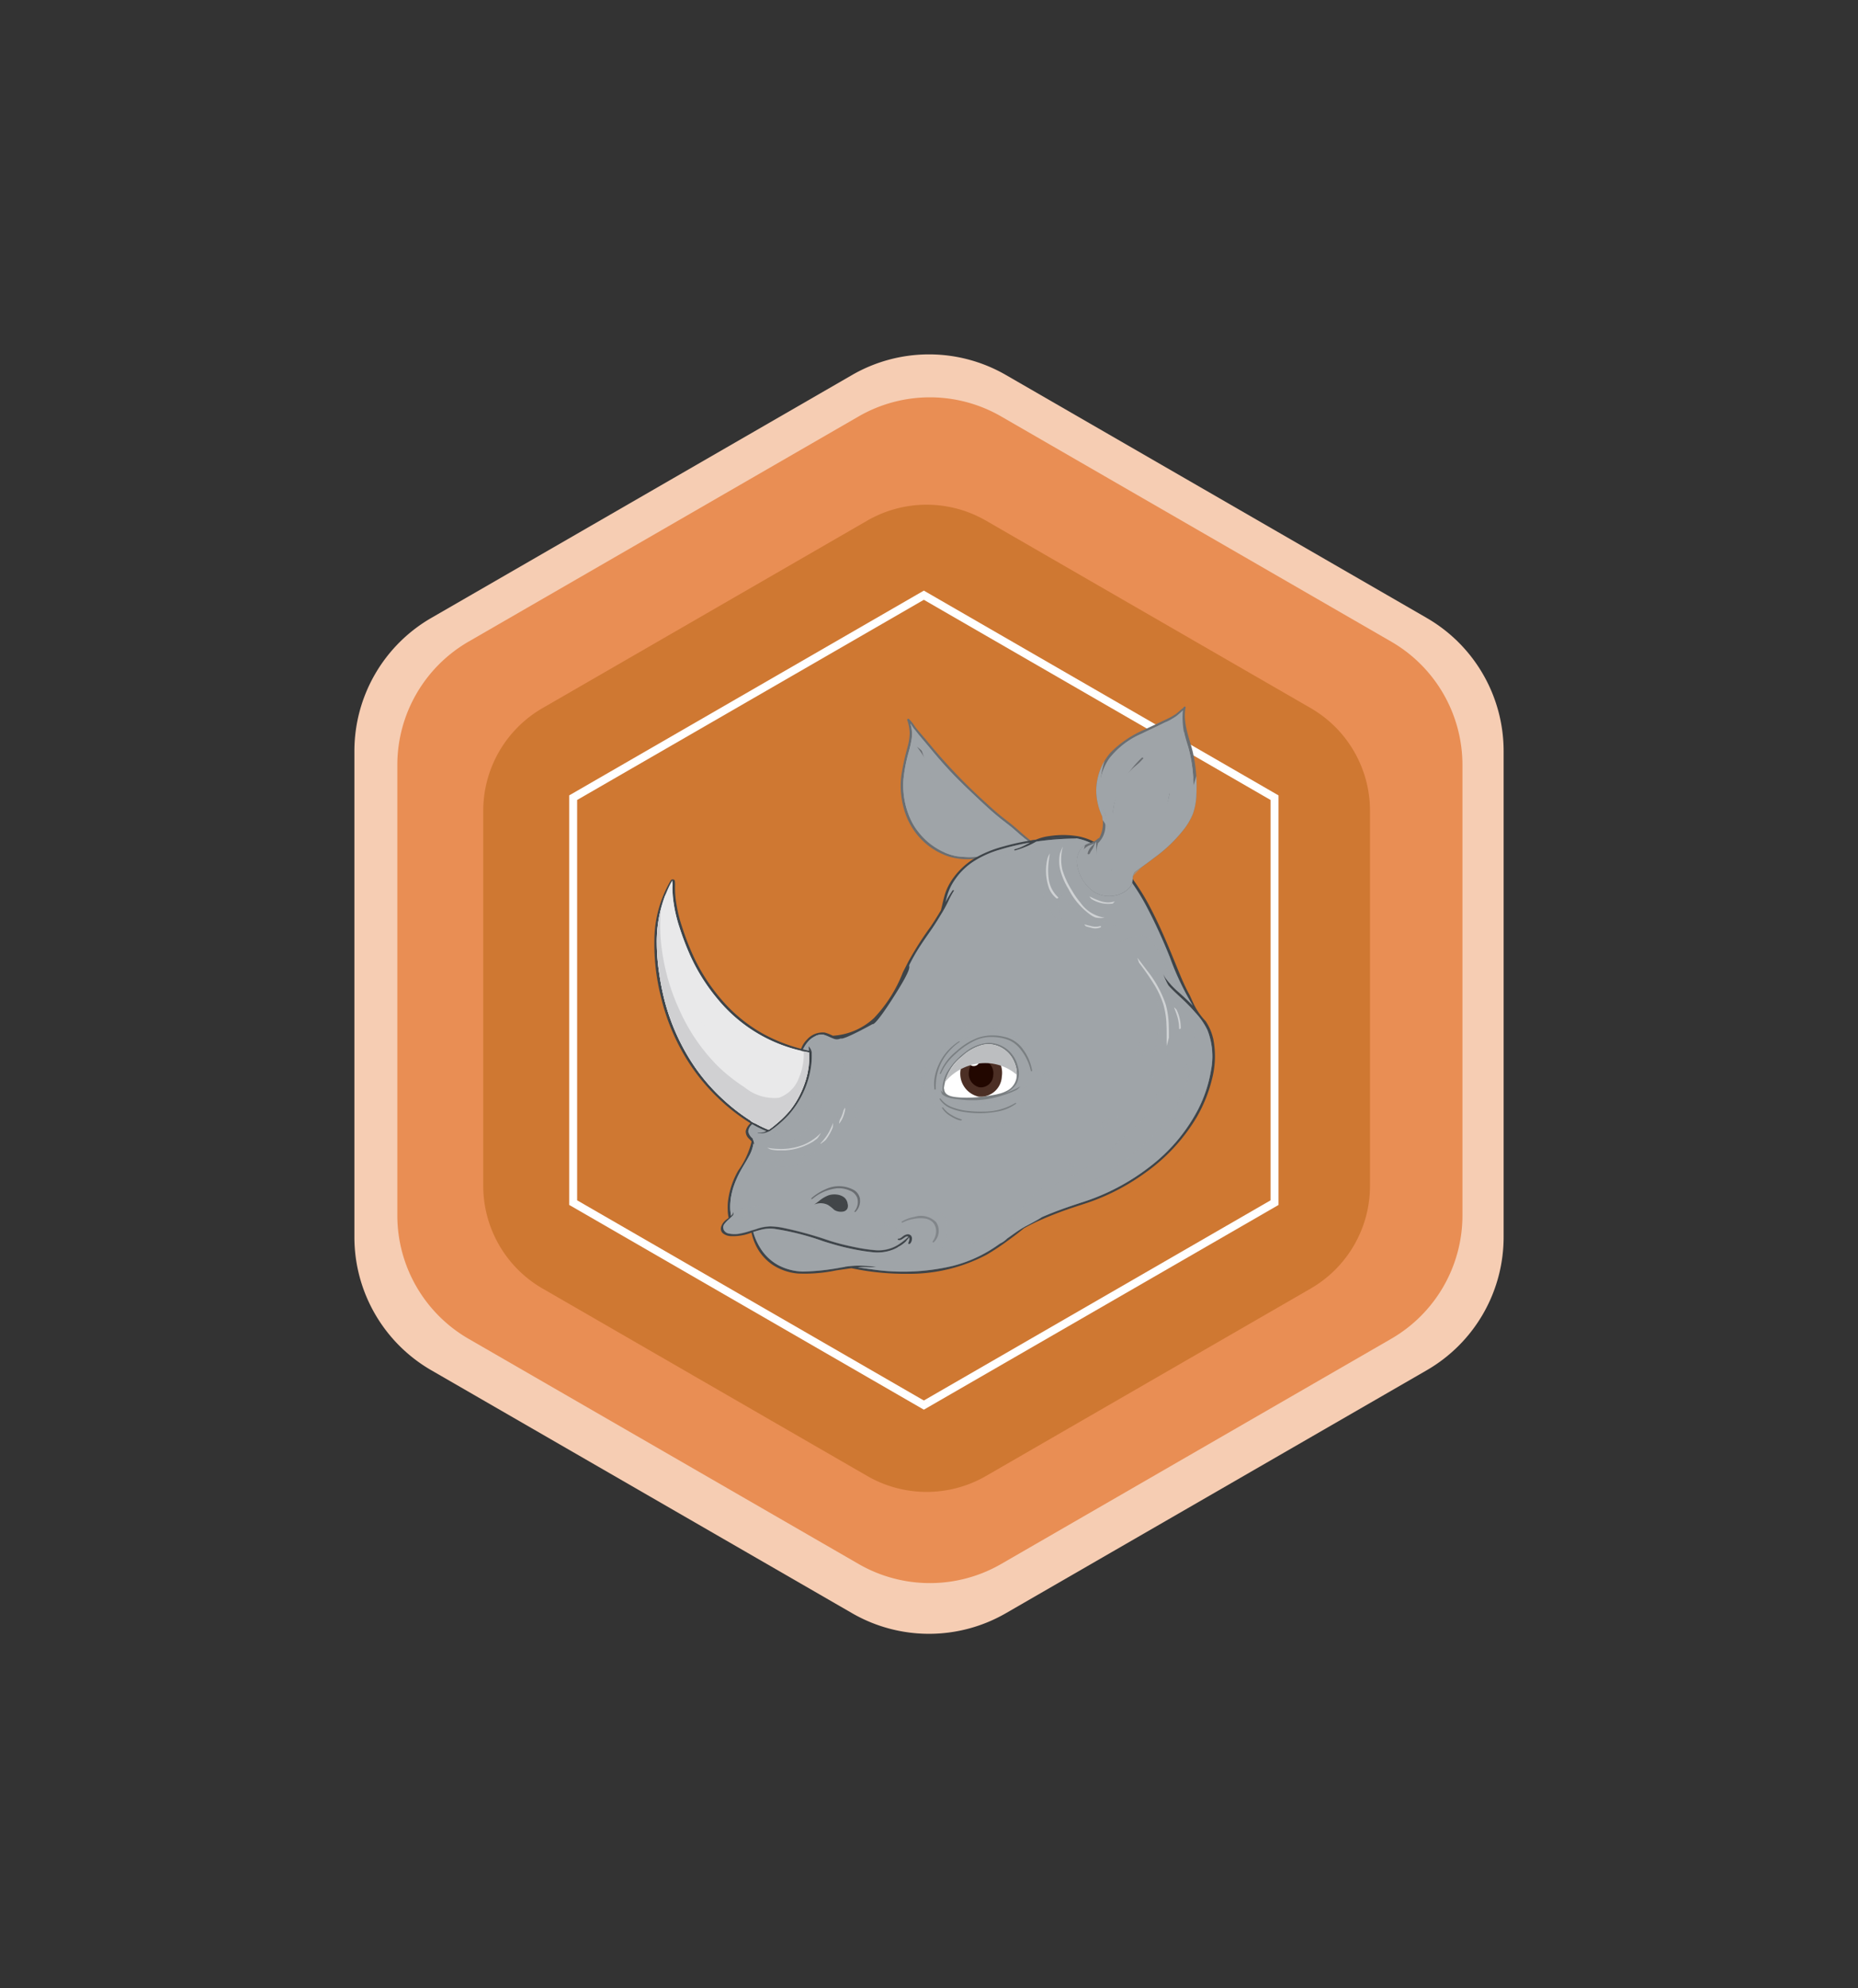 <svg xmlns="http://www.w3.org/2000/svg" xmlns:xlink="http://www.w3.org/1999/xlink" width="173.016" height="185.141" viewBox="0 0 173.016 185.141">
  <rect x="0" y="0" width="173.016" height="185.141" fill="#333333" stroke="none"/>
  <defs>
    <clipPath id="clip-path">
      <rect id="Rectangle_1323" data-name="Rectangle 1323" width="14.252" height="19.616" fill="none"/>
    </clipPath>
    <clipPath id="clip-path-2">
      <rect id="Rectangle_1578" data-name="Rectangle 1578" width="1.373" height="10.054" fill="none"/>
    </clipPath>
    <clipPath id="clip-path-3">
      <rect id="Rectangle_1579" data-name="Rectangle 1579" width="4.299" height="4.151" fill="none"/>
    </clipPath>
    <clipPath id="clip-path-4">
      <rect id="Rectangle_1580" data-name="Rectangle 1580" width="11.665" height="13.009" fill="none"/>
    </clipPath>
    <clipPath id="clip-path-5">
      <rect id="Rectangle_1581" data-name="Rectangle 1581" width="7.671" height="3.965" fill="none"/>
    </clipPath>
    <clipPath id="clip-path-6">
      <rect id="Rectangle_1585" data-name="Rectangle 1585" width="14.054" height="21.978" fill="none"/>
    </clipPath>
    <clipPath id="clip-path-7">
      <rect id="Rectangle_1586" data-name="Rectangle 1586" width="12.147" height="15.5" fill="none"/>
    </clipPath>
    <clipPath id="clip-path-8">
      <rect id="Rectangle_1587" data-name="Rectangle 1587" width="14.193" height="20.732" fill="none"/>
    </clipPath>
    <clipPath id="clip-path-9">
      <rect id="Rectangle_1588" data-name="Rectangle 1588" width="4.166" height="1.679" fill="none"/>
    </clipPath>
    <clipPath id="clip-path-10">
      <rect id="Rectangle_1589" data-name="Rectangle 1589" width="5.422" height="3.555" fill="none"/>
    </clipPath>
    <clipPath id="clip-path-11">
      <rect id="Rectangle_1590" data-name="Rectangle 1590" width="3.765" height="0.926" fill="none"/>
    </clipPath>
    <clipPath id="clip-path-12">
      <rect id="Rectangle_1591" data-name="Rectangle 1591" width="5.734" height="7.431" fill="none"/>
    </clipPath>
    <clipPath id="clip-path-13">
      <rect id="Rectangle_1592" data-name="Rectangle 1592" width="1.756" height="4.137" fill="none"/>
    </clipPath>
    <clipPath id="clip-path-14">
      <rect id="Rectangle_1594" data-name="Rectangle 1594" width="4.715" height="0.888" fill="none"/>
    </clipPath>
    <clipPath id="clip-path-15">
      <rect id="Rectangle_1595" data-name="Rectangle 1595" width="11.404" height="10.502" fill="none"/>
    </clipPath>
    <clipPath id="clip-path-16">
      <rect id="Rectangle_1596" data-name="Rectangle 1596" width="8.949" height="6.474" fill="none"/>
    </clipPath>
    <clipPath id="clip-path-17">
      <rect id="Rectangle_1597" data-name="Rectangle 1597" width="0.794" height="4.778" fill="none"/>
    </clipPath>
    <clipPath id="clip-path-18">
      <rect id="Rectangle_1598" data-name="Rectangle 1598" width="9.71" height="10.796" fill="none"/>
    </clipPath>
    <clipPath id="clip-path-19">
      <rect id="Rectangle_1599" data-name="Rectangle 1599" width="1.084" height="3.094" fill="none"/>
    </clipPath>
    <clipPath id="clip-path-20">
      <rect id="Rectangle_1600" data-name="Rectangle 1600" width="5.037" height="1.267" fill="none"/>
    </clipPath>
    <clipPath id="clip-path-21">
      <rect id="Rectangle_1601" data-name="Rectangle 1601" width="21.912" height="15.583" fill="none"/>
    </clipPath>
    <clipPath id="clip-path-22">
      <rect id="Rectangle_1602" data-name="Rectangle 1602" width="45.53" height="28.674" fill="none"/>
    </clipPath>
    <clipPath id="clip-path-23">
      <rect id="Rectangle_1603" data-name="Rectangle 1603" width="17.402" height="20.535" fill="none"/>
    </clipPath>
    <clipPath id="clip-path-24">
      <rect id="Rectangle_1605" data-name="Rectangle 1605" width="7.443" height="5.342" fill="none"/>
    </clipPath>
    <clipPath id="clip-path-25">
      <rect id="Rectangle_1606" data-name="Rectangle 1606" width="7.144" height="1.365" fill="none"/>
    </clipPath>
    <clipPath id="clip-path-26">
      <rect id="Rectangle_1607" data-name="Rectangle 1607" width="1.85" height="1.219" fill="none"/>
    </clipPath>
    <clipPath id="clip-path-27">
      <rect id="Rectangle_1608" data-name="Rectangle 1608" width="8.602" height="3.577" fill="none"/>
    </clipPath>
    <clipPath id="clip-path-28">
      <rect id="Rectangle_1609" data-name="Rectangle 1609" width="2.389" height="4.5" fill="none"/>
    </clipPath>
    <clipPath id="clip-path-29">
      <rect id="Rectangle_1610" data-name="Rectangle 1610" width="6.724" height="3.563" fill="none"/>
    </clipPath>
    <clipPath id="clip-path-30">
      <rect id="Rectangle_1611" data-name="Rectangle 1611" width="6.299" height="8.678" fill="none"/>
    </clipPath>
    <clipPath id="clip-path-31">
      <rect id="Rectangle_1612" data-name="Rectangle 1612" width="0.885" height="4.438" fill="none"/>
    </clipPath>
    <clipPath id="clip-path-32">
      <rect id="Rectangle_1613" data-name="Rectangle 1613" width="11.155" height="14.915" fill="none"/>
    </clipPath>
    <clipPath id="clip-path-33">
      <rect id="Rectangle_1614" data-name="Rectangle 1614" width="0.769" height="0.835" fill="none"/>
    </clipPath>
    <clipPath id="clip-path-34">
      <rect id="Rectangle_1615" data-name="Rectangle 1615" width="0.217" height="0.203" fill="none"/>
    </clipPath>
    <clipPath id="clip-path-35">
      <rect id="Rectangle_1616" data-name="Rectangle 1616" width="0.862" height="1.496" fill="none"/>
    </clipPath>
    <clipPath id="clip-path-36">
      <rect id="Rectangle_1617" data-name="Rectangle 1617" width="0.281" height="0.263" fill="none"/>
    </clipPath>
    <clipPath id="clip-path-37">
      <rect id="Rectangle_1618" data-name="Rectangle 1618" width="0.695" height="1.506" fill="none"/>
    </clipPath>
    <clipPath id="clip-path-38">
      <rect id="Rectangle_1619" data-name="Rectangle 1619" width="0.451" height="0.496" fill="none"/>
    </clipPath>
    <clipPath id="clip-path-39">
      <rect id="Rectangle_1620" data-name="Rectangle 1620" width="0.681" height="0.775" fill="none"/>
    </clipPath>
    <clipPath id="clip-path-40">
      <rect id="Rectangle_1630" data-name="Rectangle 1630" width="38.507" height="28.295" fill="none"/>
    </clipPath>
    <clipPath id="clip-path-41">
      <rect id="Rectangle_1621" data-name="Rectangle 1621" width="4.229" height="6.657" fill="none"/>
    </clipPath>
    <clipPath id="clip-path-42">
      <rect id="Rectangle_1622" data-name="Rectangle 1622" width="2.362" height="0.721" fill="none"/>
    </clipPath>
    <clipPath id="clip-path-43">
      <rect id="Rectangle_1623" data-name="Rectangle 1623" width="1.133" height="4.206" fill="none"/>
    </clipPath>
    <clipPath id="clip-path-44">
      <rect id="Rectangle_1624" data-name="Rectangle 1624" width="1.561" height="0.383" fill="none"/>
    </clipPath>
    <clipPath id="clip-path-45">
      <rect id="Rectangle_1625" data-name="Rectangle 1625" width="2.94" height="8.201" fill="none"/>
    </clipPath>
    <clipPath id="clip-path-46">
      <rect id="Rectangle_1626" data-name="Rectangle 1626" width="0.637" height="2.016" fill="none"/>
    </clipPath>
    <clipPath id="clip-path-47">
      <rect id="Rectangle_1627" data-name="Rectangle 1627" width="5" height="1.642" fill="none"/>
    </clipPath>
    <clipPath id="clip-path-48">
      <rect id="Rectangle_1628" data-name="Rectangle 1628" width="1.168" height="1.953" fill="none"/>
    </clipPath>
    <clipPath id="clip-path-49">
      <rect id="Rectangle_1629" data-name="Rectangle 1629" width="0.585" height="1.475" fill="none"/>
    </clipPath>
  </defs>
  <g id="Group_4523" data-name="Group 4523" transform="translate(-284.283 1.069)">
    <g id="Group_2240" data-name="Group 2240" transform="translate(292.057 -80)">
      <path id="Path_4578" data-name="Path 4578" d="M99.856,24.543,60.667,1.918a14.317,14.317,0,0,0-14.319,0L7.16,24.543A14.321,14.321,0,0,0,0,36.945V82.2A14.322,14.322,0,0,0,7.16,94.6l39.188,22.625a14.317,14.317,0,0,0,14.319,0L99.856,94.6a14.322,14.322,0,0,0,7.16-12.4V36.945a14.321,14.321,0,0,0-7.16-12.4" transform="translate(25.227 111.932)" fill="#f6cdb3"/>
      <path id="Path_4566" data-name="Path 4566" d="M92.547,22.747,56.227,1.778a13.269,13.269,0,0,0-13.271,0L6.636,22.747A13.273,13.273,0,0,0,0,34.241V76.179A13.274,13.274,0,0,0,6.636,87.673l36.32,20.969a13.269,13.269,0,0,0,13.271,0l36.32-20.969a13.274,13.274,0,0,0,6.636-11.494V34.241a13.273,13.273,0,0,0-6.636-11.494" transform="translate(29.225 115.932)" fill="#e98e54"/>
      <path id="Path_4577" data-name="Path 4577" d="M77.05,18.938,46.811,1.48a11.047,11.047,0,0,0-11.049,0L5.525,18.938A11.05,11.05,0,0,0,0,28.507V63.422a11.051,11.051,0,0,0,5.525,9.569L35.763,90.449a11.047,11.047,0,0,0,11.049,0L77.05,72.992a11.051,11.051,0,0,0,5.525-9.569V28.507a11.05,11.05,0,0,0-5.525-9.569" transform="translate(37.225 125.932)" fill="#cf7832"/>
      <path id="Path_4570" data-name="Path 4570" d="M40.166,82.464,7.139,63.395V25.26l.185-.106L40.166,6.191,73.193,25.26V63.4l-.185.107ZM7.88,62.967,40.166,81.609,72.453,62.968V25.687L40.166,7.046,7.88,25.687Z" transform="translate(38.088 127.74)" fill="#fff"/>
      <g id="Group_4524" data-name="Group 4524" transform="translate(53.151 144.729)">
        <g id="Group_3272" data-name="Group 3272" transform="translate(32.418 13.215)" style="mix-blend-mode: screen;isolation: isolate">
          <g id="Group_3271" data-name="Group 3271" transform="translate(0 0)">
            <g id="Group_3270" data-name="Group 3270" clip-path="url(#clip-path)">
              <path id="Path_5095" data-name="Path 5095" d="M121.663,107.07c.566-2.1.888-4.277,1.564-6.352a12.894,12.894,0,0,1,1.264-2.794,11.065,11.065,0,0,1,2.19-2.545,23.509,23.509,0,0,1,2.117-1.572c.742-.508,1.49-1.009,2.22-1.533a17.683,17.683,0,0,0,4.193-3.855,7.818,7.818,0,0,0,.5-.8q-.879.9-1.759,1.8c-.431.443-.842.905-1.278,1.342a12.805,12.805,0,0,1-1.829,1.49c-1.312.9-2.731,1.633-4.085,2.467a9.936,9.936,0,0,0-3.183,2.683c-1.321,1.956-1.572,4.391-2.118,6.659.076,1.056.107,2.116.152,3.174.015-.056.033-.112.048-.169" transform="translate(-121.464 -87.622)" fill="#a78f78"/>
            </g>
          </g>
        </g>
        <path id="Path_5103" data-name="Path 5103" d="M119.834,109.936a24.217,24.217,0,0,1-1.431,4.251,6.939,6.939,0,0,1-2.764,3.414c-.126.067-.114.26.049.192a4.961,4.961,0,0,0,1.84-1.311,8.559,8.559,0,0,0,1.3-2.032,13.656,13.656,0,0,0,1.149-4.527c.01-.087-.133-.047-.147.014" transform="translate(-87.833 -78.973)" fill="#7b6a59"/>
        <path id="Path_5106" data-name="Path 5106" d="M124.946,112.408a14.623,14.623,0,0,0-.454,1.907,8.6,8.6,0,0,1-.6,1.92c-.059.129.15.107.2.029a5.2,5.2,0,0,0,.6-1.839,15.881,15.881,0,0,1,.425-2.014c.036-.11-.134-.085-.163,0" transform="translate(-89.542 -79.479)" fill="#7b6a59"/>
        <path id="Path_5109" data-name="Path 5109" d="M110.012,117.455c-.025-.08-.165-.008-.145.064a4.061,4.061,0,0,1-.022,2.449c-.042.126.158.1.188,0a4.159,4.159,0,0,0-.021-2.516" transform="translate(-86.661 -80.52)" fill="#7b6a59"/>
        <path id="Path_5445" data-name="Path 5445" d="M122.645,83.931c-.171-.333-.684-.265-.978-.153-.59-.45-1.126-.968-1.7-1.442-.417-.345-.857-.661-1.272-1.009-.436-.366-.859-.747-1.277-1.134a52.156,52.156,0,0,1-4.735-4.878c-.417-.5-.835-1.007-1.261-1.5-.2-.233-.4-.463-.579-.714a3.543,3.543,0,0,0-.53-.656c-.057-.051-.185.011-.157.091a4,4,0,0,1,.232,1.246,5.223,5.223,0,0,1-.206,1.3,23.04,23.04,0,0,0-.564,2.566,7.851,7.851,0,0,0,.459,3.846,6.47,6.47,0,0,0,2.251,2.9,6.536,6.536,0,0,0,1.752.874,5.978,5.978,0,0,0,2.1.219c.737-.029,1.47-.117,2.208-.129a5.247,5.247,0,0,1,1.75.222c-.037.351.042.827.416.966a1.3,1.3,0,0,0,1.187-.406,3.225,3.225,0,0,0,.759-1.009,1.468,1.468,0,0,0,.148-1.2" transform="translate(-86.603 -71.291)" fill="#6a6e72"/>
        <path id="Path_5446" data-name="Path 5446" d="M122.531,84.574a1.736,1.736,0,0,1-.136.512,3.023,3.023,0,0,1-.588.893,1.44,1.44,0,0,1-.9.529c-.42.01-.481-.426-.542-.753.056.021.11.043.165.068.1.045.191.1.282.15a.968.968,0,0,0-.26-.295c-.064-.048-.13-.095-.192-.145a8.437,8.437,0,0,0-3.337-.162,9.172,9.172,0,0,1-2.175-.022,5.542,5.542,0,0,1-1.869-.723,6.252,6.252,0,0,1-2.46-2.741,7.587,7.587,0,0,1-.652-3.759,14.81,14.81,0,0,1,.493-2.513,10.1,10.1,0,0,0,.277-1.263,3.373,3.373,0,0,0-.078-1.2c-.014-.055-.03-.109-.045-.163.07.095.136.192.2.289.144.211.3.41.459.609.372.462.764.908,1.141,1.366.726.884,1.476,1.745,2.272,2.568s1.618,1.591,2.443,2.369c.414.39.834.776,1.265,1.148s.869.708,1.314,1.052c.734.568,1.393,1.259,2.171,1.77.13.017.26.03.389.049-.091-.061-.18-.123-.269-.187.2-.028.426-.073.553.083a.689.689,0,0,1,.08.47" transform="translate(-86.659 -71.406)" fill="#9fa4a8"/>
        <g id="Group_4037" data-name="Group 4037" transform="translate(23.183 1.582)" style="mix-blend-mode: screen;isolation: isolate">
          <g id="Group_4036" data-name="Group 4036" transform="translate(0 0)">
            <g id="Group_4035" data-name="Group 4035" clip-path="url(#clip-path-2)">
              <path id="Path_5447" data-name="Path 5447" d="M110.183,78.947c.1-1.931.833-3.946.4-5.862-.023-.032-.045-.064-.068-.1.016.054.033.108.045.163a3.371,3.371,0,0,1,.078,1.2,10.141,10.141,0,0,1-.277,1.263,14.727,14.727,0,0,0-.492,2.513,7.579,7.579,0,0,0,.651,3.759,6.491,6.491,0,0,0,.7,1.159,7.543,7.543,0,0,1-1.033-4.1" transform="translate(-109.842 -72.989)" fill="#9fa4a8"/>
            </g>
          </g>
        </g>
        <g id="Group_4040" data-name="Group 4040" transform="translate(27.402 8.326)" style="mix-blend-mode: screen;isolation: isolate">
          <g id="Group_4039" data-name="Group 4039" transform="translate(0 0)">
            <g id="Group_4038" data-name="Group 4038" clip-path="url(#clip-path-3)">
              <path id="Path_5448" data-name="Path 5448" d="M118.2,84.294c-.486-.436-.994-.845-1.476-1.284-.537-.489-1.045-1.012-1.558-1.525l-.011-.011a8.526,8.526,0,0,0,4.3,4.151,8.488,8.488,0,0,0-1.253-1.331" transform="translate(-115.152 -81.474)" fill="#9fa4a8"/>
            </g>
          </g>
        </g>
        <path id="Path_5449" data-name="Path 5449" d="M120.2,85.519c-.463-.143-.922-.277-1.37-.463a9.547,9.547,0,0,1-1.258-.64,7.046,7.046,0,0,1-1.962-1.78,26.013,26.013,0,0,1-2.555-4.694,11.915,11.915,0,0,0-.909-1.623,4.391,4.391,0,0,0-.688-.607,10.761,10.761,0,0,1,1.274,2.109c.4.827.767,1.668,1.186,2.486a10.861,10.861,0,0,0,2.795,3.789c-.128-.04-.257-.08-.383-.124q-.447-.157-.881-.349a8.232,8.232,0,0,1-1.681-.975,4.551,4.551,0,0,1-.757-.726.054.054,0,0,0-.021-.014,2.829,2.829,0,0,0,.186.421,7.289,7.289,0,0,0,2.89,1.757,6.879,6.879,0,0,0,1.012.318.093.093,0,0,0,.056-.01l.021.014a8.622,8.622,0,0,0,2.989,1.218c.061.011.142-.079.059-.1" transform="translate(-86.994 -71.965)" fill="#6a6e72"/>
        <g id="Group_4043" data-name="Group 4043" transform="translate(24.212 2.091)" style="mix-blend-mode: multiply;isolation: isolate">
          <g id="Group_4042" data-name="Group 4042" transform="translate(0 0)">
            <g id="Group_4041" data-name="Group 4041" clip-path="url(#clip-path-4)">
              <path id="Path_5450" data-name="Path 5450" d="M122.717,84.236c-.127-.156-.355-.11-.552-.083.088.064.177.126.268.187-.13-.018-.259-.032-.389-.048-.778-.511-1.436-1.2-2.172-1.771-.444-.343-.888-.684-1.313-1.052s-.85-.757-1.265-1.148c-.825-.777-1.654-1.554-2.443-2.369s-1.545-1.684-2.272-2.568c-.377-.458-.769-.9-1.14-1.366q-.154-.191-.3-.388c.1.289.207.579.307.87.256.747.5,1.5.764,2.242a21.057,21.057,0,0,0,.874,2.2c.651,1.342,1.563,2.536,2.249,3.861a.121.121,0,0,1-.164.164,7.189,7.189,0,0,1-3.268-3.247,5.778,5.778,0,0,0,1.282,2.374c.3.383.6.761.871,1.165a4.893,4.893,0,0,1,.6,1.181c.111.349-.139.506-.437.61-.082.029-.165.053-.248.076a4.929,4.929,0,0,0,1.138.348,9.123,9.123,0,0,0,2.174.022,8.457,8.457,0,0,1,3.338.163c.062.051.128.1.192.145a.961.961,0,0,1,.26.3c-.092-.054-.186-.106-.283-.15-.054-.025-.109-.046-.164-.068.061.327.121.764.541.753a1.439,1.439,0,0,0,.9-.528,3.045,3.045,0,0,0,.589-.893,1.759,1.759,0,0,0,.135-.512.686.686,0,0,0-.08-.47" transform="translate(-111.139 -73.63)" fill="#9fa4a8"/>
            </g>
          </g>
        </g>
        <g id="Group_4046" data-name="Group 4046" transform="translate(28.203 11.137)" style="mix-blend-mode: multiply;isolation: isolate">
          <g id="Group_4045" data-name="Group 4045" transform="translate(0 0)">
            <g id="Group_4044" data-name="Group 4044" clip-path="url(#clip-path-5)">
              <path id="Path_5451" data-name="Path 5451" d="M123.747,86.57c-.127-.156-.355-.11-.552-.083.088.064.177.126.268.187-.13-.018-.259-.032-.389-.048a25.435,25.435,0,0,1-1.98-1.618,1.364,1.364,0,0,1,0,.228,1.325,1.325,0,0,1-.366.824,1.718,1.718,0,0,1-.856.4,4.02,4.02,0,0,1-2.22-.254c-.5-.184-.984-.408-1.486-.58.085.054.171.107.254.163a6.311,6.311,0,0,1,.991.773c.179.181.426.47.242.728a1.286,1.286,0,0,1-.5.351,5.22,5.22,0,0,1-.528.223,11.465,11.465,0,0,0,1.693-.034,8.457,8.457,0,0,1,3.338.163c.062.051.128.1.192.145a.961.961,0,0,1,.26.3,3.2,3.2,0,0,0-.283-.15c-.054-.025-.109-.046-.164-.068.061.327.121.764.541.753a1.438,1.438,0,0,0,.9-.528,3.045,3.045,0,0,0,.589-.893,1.76,1.76,0,0,0,.135-.512.686.686,0,0,0-.08-.47" transform="translate(-116.164 -85.008)" fill="#9fa4a8"/>
            </g>
          </g>
        </g>
        <path id="Path_5452" data-name="Path 5452" d="M132.713,104.964a4.808,4.808,0,0,0-.691-1.584,6.328,6.328,0,0,1-1.043-1.463c-.15-.31-.293-.625-.431-.94-.134-.244-.265-.49-.386-.742-.394-.823-.727-1.675-1.073-2.519-.641-1.567-1.3-3.131-2.078-4.636a20.935,20.935,0,0,0-2.786-4.211,11.174,11.174,0,0,0-1.843-1.735,5.674,5.674,0,0,0-2.217-.968,8.44,8.44,0,0,0-2.646-.028,4.71,4.71,0,0,0-1.311.347,21.607,21.607,0,0,0-3.055.639,10.653,10.653,0,0,0-2.66,1.1A6.768,6.768,0,0,0,108.555,90a5.412,5.412,0,0,0-.749,1.385c-.19.544-.286,1.118-.436,1.674-.306.514-.622,1.024-.956,1.52a30.014,30.014,0,0,0-2.094,3.291c-.161.324-.332.643-.492.967a12.9,12.9,0,0,1-2.69,4.254,6.152,6.152,0,0,1-3.829,1.647,4.069,4.069,0,0,0-.75-.295,1.936,1.936,0,0,0-1.668.664,2.235,2.235,0,0,0-.537.849,15.47,15.47,0,0,1-3.621-1.444,14.241,14.241,0,0,1-3.8-3.144A17.382,17.382,0,0,1,84.26,97.19a24.629,24.629,0,0,1-.971-2.528,13.309,13.309,0,0,1-.641-2.869,8.918,8.918,0,0,1-.035-1.009,2.968,2.968,0,0,0-.021-.488.313.313,0,0,0-.051-.068l-.013-.012-.012-.008-.024-.014,0,0h0a.425.425,0,0,0-.052-.014h-.029a.458.458,0,0,0-.161.037A11.036,11.036,0,0,0,80.7,95.43a20.2,20.2,0,0,0,.587,5.637,19.7,19.7,0,0,0,1.99,5.138,18.145,18.145,0,0,0,3.351,4.33,17.77,17.77,0,0,0,3.008,2.349l-.049.054a1.361,1.361,0,0,0-.393.68.926.926,0,0,0,.316.717c.077.083.157.162.234.243A7.69,7.69,0,0,1,88.5,117.29a7.626,7.626,0,0,0-.956,2.853,5.749,5.749,0,0,0-.024.835,3.809,3.809,0,0,0,.085.726c-.06.044-.12.087-.177.13a1.36,1.36,0,0,0-.51.66.585.585,0,0,0,.137.629,1.243,1.243,0,0,0,.7.273,4.7,4.7,0,0,0,1.979-.324,5.224,5.224,0,0,0,.5,1.373,4.61,4.61,0,0,0,1.533,1.67,5.1,5.1,0,0,0,2.3.766,14.317,14.317,0,0,0,3.52-.285c.482-.075.967-.142,1.451-.209.492.1.986.193,1.485.265a24.521,24.521,0,0,0,3.831.255,15.3,15.3,0,0,0,7.285-1.784,21.177,21.177,0,0,0,1.949-1.293c.513-.37,1.021-.749,1.505-1.157.381-.211.769-.411,1.165-.6a34.183,34.183,0,0,1,3.68-1.426c.579-.192,1.164-.372,1.736-.589q.821-.311,1.613-.695a20.5,20.5,0,0,0,3.1-1.854,17.023,17.023,0,0,0,4.811-5.2,13.34,13.34,0,0,0,1.406-3.49,8.4,8.4,0,0,0,.114-3.856" transform="translate(-80.679 -74.085)" fill="#3e4449"/>
        <path id="Path_5453" data-name="Path 5453" d="M127.725,86.333c.248-.012.5-.02.743-.017q-.776.02-1.548.085c.267-.035.536-.056.805-.068" transform="translate(-90.165 -74.139)" fill="#6a6e72"/>
        <path id="Path_5458" data-name="Path 5458" d="M89.692,113.723a17.539,17.539,0,0,1-2.369-1.812,17.818,17.818,0,0,1-3.45-4.183,19.959,19.959,0,0,1-2.123-5,23.624,23.624,0,0,1-.55-2.71,19.218,19.218,0,0,1-.224-2.818,11.81,11.81,0,0,1,1.195-5.382c.076-.152.159-.3.243-.448a2.572,2.572,0,0,1,.027.583,8.425,8.425,0,0,0,.036,1.011,13.311,13.311,0,0,0,.61,2.784,24.749,24.749,0,0,0,.96,2.533,17.519,17.519,0,0,0,2.572,4.116,14.18,14.18,0,0,0,8.535,4.99,6.92,6.92,0,0,1-.072,1.562,8.373,8.373,0,0,1-.626,2.039,8.11,8.11,0,0,1-1.075,1.786,9.848,9.848,0,0,1-1.322,1.3,6.269,6.269,0,0,1-.666.511,9.735,9.735,0,0,1-1.253-.6.7.7,0,0,1-.144-.053c-.06-.03-.117-.065-.177-.1a.084.084,0,0,1-.033-.032c-.018-.012-.037-.021-.055-.033a.114.114,0,0,1-.04-.05" transform="translate(-80.74 -75.176)" fill="#e9e9ea"/>
        <g id="Group_4058" data-name="Group 4058" transform="translate(0.235 17.431)" style="mix-blend-mode: multiply;isolation: isolate">
          <g id="Group_4057" data-name="Group 4057" transform="translate(0 0)">
            <g id="Group_4056" data-name="Group 4056" clip-path="url(#clip-path-6)">
              <path id="Path_5459" data-name="Path 5459" d="M94.861,109.744a2.38,2.38,0,0,1-2.116.773,6.876,6.876,0,0,1-2.974-1.161,16.765,16.765,0,0,1-2.477-2.006,19.409,19.409,0,0,1-3.616-4.792,17,17,0,0,1-1.9-5.712,13.475,13.475,0,0,1,.034-3.917,12.2,12.2,0,0,0-.836,4.589,19.227,19.227,0,0,0,.224,2.818,23.656,23.656,0,0,0,.55,2.71,19.958,19.958,0,0,0,2.123,5,17.818,17.818,0,0,0,3.45,4.183,17.535,17.535,0,0,0,2.369,1.812.108.108,0,0,0,.04.049c.017.013.037.022.055.034a.084.084,0,0,0,.033.032c.06.03.118.066.177.1a.7.7,0,0,0,.144.053,9.843,9.843,0,0,0,1.253.6,6.272,6.272,0,0,0,.666-.511,9.847,9.847,0,0,0,1.322-1.3,8.177,8.177,0,0,0,1.075-1.786,8.531,8.531,0,0,0,.573-1.778c-.053.073-.109.146-.169.215" transform="translate(-80.976 -92.929)" fill="#e9e9ea"/>
            </g>
          </g>
        </g>
        <g id="Group_4061" data-name="Group 4061" transform="translate(1.66 16.599)" style="mix-blend-mode: screen;isolation: isolate">
          <g id="Group_4060" data-name="Group 4060" transform="translate(0 0)">
            <g id="Group_4059" data-name="Group 4059" clip-path="url(#clip-path-7)">
              <path id="Path_5460" data-name="Path 5460" d="M82.808,92.057c0-.056,0-.115,0-.175A12.25,12.25,0,0,0,83.167,96a17.743,17.743,0,0,0,4.516,7.867,12.721,12.721,0,0,0,3.954,2.784,8.877,8.877,0,0,0,2.113.657,4.524,4.524,0,0,0,1.164.054,14.126,14.126,0,0,1-7.925-4.864,17.512,17.512,0,0,1-2.573-4.116,25.084,25.084,0,0,1-.96-2.533,13.372,13.372,0,0,1-.61-2.784,8.425,8.425,0,0,1-.036-1.011" transform="translate(-82.766 -91.882)" fill="#e9e9ea"/>
            </g>
          </g>
        </g>
        <g id="Group_4064" data-name="Group 4064" transform="translate(0.235 18.677)" style="mix-blend-mode: multiply;isolation: isolate">
          <g id="Group_4063" data-name="Group 4063" transform="translate(0 0)">
            <g id="Group_4062" data-name="Group 4062" clip-path="url(#clip-path-8)">
              <path id="Path_5461" data-name="Path 5461" d="M95.155,108.027c-.169-.03-.336-.067-.5-.1a5.493,5.493,0,0,1-.428,2.423,3.07,3.07,0,0,1-1.883,1.9,4.322,4.322,0,0,1-3.2-.982,16.427,16.427,0,0,1-2.383-1.866,17.482,17.482,0,0,1-3.651-5.274,19.619,19.619,0,0,1-1.741-6.363A15.154,15.154,0,0,1,81.4,94.5a12.828,12.828,0,0,0-.42,3.342,19.44,19.44,0,0,0,.224,2.817,23.673,23.673,0,0,0,.551,2.711,19.98,19.98,0,0,0,2.122,5,17.845,17.845,0,0,0,3.451,4.184,17.483,17.483,0,0,0,2.369,1.811.112.112,0,0,0,.039.05l.056.033a.089.089,0,0,0,.032.033c.06.03.118.066.178.1a.76.76,0,0,0,.143.053,9.946,9.946,0,0,0,1.253.6,6.024,6.024,0,0,0,.666-.512,9.9,9.9,0,0,0,1.323-1.3,8.2,8.2,0,0,0,1.075-1.787,8.4,8.4,0,0,0,.626-2.039,6.965,6.965,0,0,0,.072-1.562" transform="translate(-80.976 -94.497)" fill="#d0d0d2"/>
            </g>
          </g>
        </g>
        <path id="Path_5462" data-name="Path 5462" d="M134.176,108.006a12.428,12.428,0,0,1-1.2,3.656,16.017,16.017,0,0,1-4.512,5.352,20.273,20.273,0,0,1-6.265,3.3c-1.269.411-2.536.851-3.761,1.383-.609.4-1.282.7-1.9,1.078-.466.285-.9.618-1.349.928l-.006.008a2.34,2.34,0,0,1-.641.451c-.327.23-.657.454-1,.662a12.627,12.627,0,0,1-3.4,1.423,20.011,20.011,0,0,1-7.509.33c-.447-.056-.9-.124-1.342-.2l.017,0c.561-.076,1.149.052,1.7-.066h-.062c-.38-.01-.759-.056-1.139-.074a7.755,7.755,0,0,0-1.169.025c-.192.019-.383.042-.574.066l.048.011-.344.052a21.161,21.161,0,0,1-3.59.386,5.152,5.152,0,0,1-2.326-.609,4.549,4.549,0,0,1-1.607-1.517,5.84,5.84,0,0,1-.7-1.556,8.718,8.718,0,0,1,.873-.245,3.427,3.427,0,0,1,1.088-.052,24.17,24.17,0,0,1,4.569,1.157c.764.238,1.532.468,2.314.637a19.559,19.559,0,0,0,2.195.374,4.038,4.038,0,0,0,2.075-.272c.118-.052.231-.111.343-.173a.087.087,0,0,1,.038-.037,3.018,3.018,0,0,0,.711-.5l.287-.348.007-.054.01.017a.378.378,0,0,1,.017.041l0,.014v.006a.316.316,0,0,1,.006.038.493.493,0,0,1,0,.084v.012l0,.018q0,.026-.01.052c-.006.031-.015.062-.025.093a.6.6,0,0,0-.059.193c0,.083.126.066.166.033a.6.6,0,0,0,.175-.384.486.486,0,0,0-.07-.365.416.416,0,0,0-.379-.132.915.915,0,0,0-.432.216,2.3,2.3,0,0,1-.2.144l-.006,0-.026.013-.019.009-.016.006-.022.006a.132.132,0,0,1-.041,0,.111.111,0,0,0-.1.043.054.054,0,0,0,.014.083.4.4,0,0,0,.385-.064c.063-.037.122-.078.183-.119a1.65,1.65,0,0,1,.155-.1l.043-.021.029-.011.031-.007h.049l.019,0,.037.009.025.01.017.009,0,0h0l0,0a6.194,6.194,0,0,1-1.013.78,3.486,3.486,0,0,1-1.986.48,15.319,15.319,0,0,1-2.1-.317,21.031,21.031,0,0,1-2.236-.571,35.206,35.206,0,0,0-4.405-1.216,6.815,6.815,0,0,0-1.091-.12,4.008,4.008,0,0,0-.975.136c-.084.021-.169.046-.252.071a.11.11,0,0,1-.036.02c-.185.056-.371.118-.561.161v.006a7.326,7.326,0,0,1-1.108.289,2.456,2.456,0,0,1-.927-.012.654.654,0,0,1-.522-.376.389.389,0,0,1-.014-.079.482.482,0,0,1,.07-.408,2.713,2.713,0,0,1,.452-.479c.129-.121.257-.242.379-.37a.992.992,0,0,0,.04-.273.1.1,0,0,0-.043.046.8.8,0,0,1-.2.293c-.02-.179-.046-.357-.056-.537a5.767,5.767,0,0,1,.008-.75,6.078,6.078,0,0,1,.308-1.47,9.1,9.1,0,0,1,.635-1.428c.246-.451.528-.881.767-1.335a3.579,3.579,0,0,0,.436-1.221c.027.035.054.071.079.108a1.462,1.462,0,0,0-.076-.359c-.029-.078-.063-.153-.1-.229a1.071,1.071,0,0,1-.388-.62.983.983,0,0,1,.3-.632c.02-.024.042-.044.063-.067a10.227,10.227,0,0,0,1.317.641,1.128,1.128,0,0,1-.75.147.1.1,0,0,0-.076.022,1.427,1.427,0,0,0,.974-.095,1.179,1.179,0,0,0,.212-.093l.014-.012.032-.024h0l.051-.037c.041-.032.083-.063.126-.091s.081-.056.118-.085a10.377,10.377,0,0,0,1.392-1.255,8.572,8.572,0,0,0,1.977-3.948A7.1,7.1,0,0,0,97,106.417l.01,0a1.026,1.026,0,0,0-.306-.621c.016.139.03.277.041.417-.188-.04-.375-.082-.562-.129a3.412,3.412,0,0,1,.509-.764,2.014,2.014,0,0,1,.786-.527,1.177,1.177,0,0,1,.8-.018c.254.092.49.225.746.31a.788.788,0,0,0,.673-.017c.241.188,2.972-1.338,2.972-1.338s.165.306,2.028-2.633,1.262-2.616,1.4-2.9a17.961,17.961,0,0,1,.967-1.691c.354-.544.73-1.074,1.1-1.61.349-.51.672-1.037.989-1.568a.072.072,0,0,0,.025-.029l.014-.036.033-.054c.183-.308.346-.622.5-.943a7.776,7.776,0,0,1,.506-.942c.045-.067-.078-.087-.113-.038a9.309,9.309,0,0,0-.661,1.1c.051-.209.1-.419.16-.626a5,5,0,0,1,.617-1.333,6.329,6.329,0,0,1,1.787-1.806,9.244,9.244,0,0,1,2.512-1.137,22.051,22.051,0,0,1,2.789-.653c-.248.132-.5.268-.752.384a3.663,3.663,0,0,1-.651.231c-.087.021-.095.134.008.118a8.322,8.322,0,0,0,1.986-.827,27.247,27.247,0,0,1,3.66-.285.094.094,0,0,0,.054-.021,5.473,5.473,0,0,1,1.862.708,9.309,9.309,0,0,1,1.894,1.638,19.544,19.544,0,0,1,2.858,4.134,50.092,50.092,0,0,1,2.089,4.56,25.6,25.6,0,0,0,2.152,4.542l-.068-.072c-.382-.4-.788-.767-1.2-1.137a8.12,8.12,0,0,1-1.223-1.277,2.725,2.725,0,0,1-.269-.458,9.447,9.447,0,0,0,.488,1.06c.039.045.078.089.118.132.39.424.823.805,1.244,1.2s.81.816,1.188,1.246a6.492,6.492,0,0,1,1.06,1.536,6.688,6.688,0,0,1,.357,3.763" transform="translate(-82.336 -74.166)" fill="#9fa4a8"/>
        <g id="Group_4067" data-name="Group 4067" transform="translate(30.847 28.968)" style="mix-blend-mode: screen;isolation: isolate">
          <g id="Group_4066" data-name="Group 4066" transform="translate(0 0)">
            <g id="Group_4065" data-name="Group 4065" clip-path="url(#clip-path-9)">
              <path id="Path_5463" data-name="Path 5463" d="M122.895,108.291a4.165,4.165,0,0,0-3.41-.759,6.847,6.847,0,0,1,4.166,1.59,3.611,3.611,0,0,0-.756-.831" transform="translate(-119.485 -107.443)" fill="#9fa4a8"/>
            </g>
          </g>
        </g>
        <g id="Group_4070" data-name="Group 4070" transform="translate(25.684 28.026)" style="mix-blend-mode: screen;isolation: isolate">
          <g id="Group_4069" data-name="Group 4069" transform="translate(0 0)">
            <g id="Group_4068" data-name="Group 4068" clip-path="url(#clip-path-10)">
              <path id="Path_5464" data-name="Path 5464" d="M117.192,106.355a6.727,6.727,0,0,0-2.234.9,7.629,7.629,0,0,0-1.966,2.552c.013-.019.024-.04.037-.059a8.6,8.6,0,0,1,2.675-2.468,7.683,7.683,0,0,1,2.709-1.013,4.258,4.258,0,0,0-1.221.083" transform="translate(-112.991 -106.257)" fill="#9fa4a8"/>
            </g>
          </g>
        </g>
        <g id="Group_4073" data-name="Group 4073" transform="translate(14.956 44.088)" style="mix-blend-mode: screen;isolation: isolate">
          <g id="Group_4072" data-name="Group 4072" transform="translate(0 0)">
            <g id="Group_4071" data-name="Group 4071" clip-path="url(#clip-path-11)">
              <path id="Path_5465" data-name="Path 5465" d="M102.805,126.6a2.949,2.949,0,0,0-1.73,0,4.141,4.141,0,0,0-1.582.795,5.454,5.454,0,0,1,3.765-.275.628.628,0,0,0-.454-.521" transform="translate(-99.494 -126.466)" fill="#9fa4a8"/>
            </g>
          </g>
        </g>
        <g id="Group_4076" data-name="Group 4076" transform="translate(7.078 39.571)" style="mix-blend-mode: screen;isolation: isolate">
          <g id="Group_4075" data-name="Group 4075" transform="translate(0 0)">
            <g id="Group_4074" data-name="Group 4074" clip-path="url(#clip-path-12)">
              <path id="Path_5466" data-name="Path 5466" d="M89.6,128.213a1.437,1.437,0,0,0,.657-.438,1.962,1.962,0,0,0,.137-1.019,4.883,4.883,0,0,1,.107-1.1,6.7,6.7,0,0,1,1.119-2.511c.13-.176.268-.347.4-.521a2.751,2.751,0,0,1,.381-.434,3,3,0,0,1,1.083-.472,4.5,4.5,0,0,0,1.832-.935c-.529.153-1.044.347-1.572.506a4.94,4.94,0,0,1-2.072.183c.028.06.055.121.078.183a1.478,1.478,0,0,1,.076.359c-.025-.037-.052-.073-.08-.108a3.583,3.583,0,0,1-.436,1.222c-.239.454-.521.883-.766,1.335a8.99,8.99,0,0,0-.636,1.428,6.081,6.081,0,0,0-.308,1.47,5.779,5.779,0,0,0-.008.751c0,.034.006.068.01.1" transform="translate(-89.583 -120.782)" fill="#9fa4a8"/>
            </g>
          </g>
        </g>
        <g id="Group_4079" data-name="Group 4079" transform="translate(14.987 30.548)" style="mix-blend-mode: screen;isolation: isolate">
          <g id="Group_4078" data-name="Group 4078" transform="translate(0 0)">
            <g id="Group_4077" data-name="Group 4077" clip-path="url(#clip-path-13)">
              <path id="Path_5467" data-name="Path 5467" d="M100.111,110.156a3.926,3.926,0,0,1,.561.968,6.847,6.847,0,0,1,.455,2.447,5.654,5.654,0,0,0,.14-.782,5.211,5.211,0,0,0-.3-2.238,2.833,2.833,0,0,0-.614-1.092,1.236,1.236,0,0,0-.672.054,1.552,1.552,0,0,0-.15.064,2.926,2.926,0,0,1,.577.579" transform="translate(-99.534 -109.434)" fill="#9fa4a8"/>
            </g>
          </g>
        </g>
        <g id="Group_4085" data-name="Group 4085" transform="translate(9.787 47.189)" style="mix-blend-mode: screen;isolation: isolate">
          <g id="Group_4084" data-name="Group 4084" transform="translate(0 0)">
            <g id="Group_4083" data-name="Group 4083" clip-path="url(#clip-path-14)">
              <path id="Path_5469" data-name="Path 5469" d="M96.952,130.685a5.051,5.051,0,0,0-3.961.2c.308-.027.616-.044.925-.049a16.221,16.221,0,0,1,3.789.417,1.6,1.6,0,0,0-.754-.568" transform="translate(-92.99 -130.365)" fill="#9fa4a8"/>
            </g>
          </g>
        </g>
        <g id="Group_4088" data-name="Group 4088" transform="translate(25.737 29.161)" opacity="0.44" style="mix-blend-mode: multiply;isolation: isolate">
          <g id="Group_4087" data-name="Group 4087" transform="translate(0 0)">
            <g id="Group_4086" data-name="Group 4086" clip-path="url(#clip-path-15)">
              <path id="Path_5470" data-name="Path 5470" d="M123.011,112.921a5.266,5.266,0,0,0-.626-1.9,6.385,6.385,0,0,0-1.1-1.4,3.4,3.4,0,0,0-1.651-1.005c-1.232-.264-2.472.4-3.57.866-.084.036-.217-.025-.176-.135a3.828,3.828,0,0,1,1.706-1.66,2.08,2.08,0,0,0-.64.222,5.556,5.556,0,0,0-.993.672,7.689,7.689,0,0,0-2.666,3.826,5.388,5.388,0,0,0-.163,2.43,4.607,4.607,0,0,0,1.086,2.136.118.118,0,0,1,.029.094,5.183,5.183,0,0,0,3.511,1.114,5.643,5.643,0,0,0,2.671-.936,5.892,5.892,0,0,1-2.077.115,6.926,6.926,0,0,1-2.087-.811,6.906,6.906,0,0,0,2.238-.013,8.09,8.09,0,0,0,5.959-4.339c-.421.273-.851.532-1.277.8a.12.12,0,0,1-.176-.072" transform="translate(-113.06 -107.685)" fill="#9fa4a8"/>
            </g>
          </g>
        </g>
        <g id="Group_4091" data-name="Group 4091" transform="translate(25.971 30.611)" opacity="0.95" style="mix-blend-mode: multiply;isolation: isolate">
          <g id="Group_4090" data-name="Group 4090" transform="translate(0 0)">
            <g id="Group_4089" data-name="Group 4089" clip-path="url(#clip-path-16)">
              <path id="Path_5471" data-name="Path 5471" d="M121.768,110.612a3.41,3.41,0,0,0-2.85-1.1,5.536,5.536,0,0,0-2.969,1.077,6.7,6.7,0,0,0-1.99,2.526,6.41,6.41,0,0,0-.607,1.905,6.826,6.826,0,0,0,1.456.651,8.058,8.058,0,0,0,5.765-.545,10.378,10.378,0,0,0,1.428-.82c.276-1.2.6-2.647-.234-3.7" transform="translate(-113.353 -109.508)" fill="#9fa4a8"/>
            </g>
          </g>
        </g>
        <g id="Group_4094" data-name="Group 4094" transform="translate(24.763 33.194)" opacity="0.44" style="mix-blend-mode: multiply;isolation: isolate">
          <g id="Group_4093" data-name="Group 4093" transform="translate(0 0)">
            <g id="Group_4092" data-name="Group 4092" clip-path="url(#clip-path-17)">
              <path id="Path_5472" data-name="Path 5472" d="M112.515,112.759a5.025,5.025,0,0,0-.672,2.714,4.532,4.532,0,0,0,.785,2.064c-.068-.277-.131-.556-.185-.835a8.2,8.2,0,0,1,.072-3.942" transform="translate(-111.834 -112.759)" fill="#9fa4a8"/>
            </g>
          </g>
        </g>
        <g id="Group_4097" data-name="Group 4097" transform="translate(8.758 30.548)" opacity="0.44" style="mix-blend-mode: multiply;isolation: isolate">
          <g id="Group_4096" data-name="Group 4096" transform="translate(0 0)">
            <g id="Group_4095" data-name="Group 4095" clip-path="url(#clip-path-18)">
              <path id="Path_5473" data-name="Path 5473" d="M91.923,118.689a1.6,1.6,0,0,0,.856.22,4.475,4.475,0,0,0,1.781-.4,5.374,5.374,0,0,0,1.629-1.113c1.284-1.246,1.84-2.972,2.522-4.578.043-.1.191-.059.219.029a3.655,3.655,0,0,1-.012,1.958,8.575,8.575,0,0,1-1.787,3.391,4.36,4.36,0,0,1-1.6,1.218c-.593.261-1.222.425-1.815.687a2.48,2.48,0,0,0,.895.133,6.191,6.191,0,0,0,1.335-.167,6.85,6.85,0,0,0,2.176-.87,6.024,6.024,0,0,0,1.784-1.829,10.432,10.432,0,0,0,1.137-2.331,5.742,5.742,0,0,0,.363-2.075,6.862,6.862,0,0,1-.8,1.14.121.121,0,0,1-.2-.052c-.138-1,.311-2-.041-2.98a3.461,3.461,0,0,0-.814-1.286c-.23-.084-.447-.2-.677-.285a1.182,1.182,0,0,0-.8.018,2.014,2.014,0,0,0-.785.527,3.41,3.41,0,0,0-.509.765c.187.047.374.088.562.128-.01-.138-.025-.277-.041-.416a1.026,1.026,0,0,1,.306.621H97.6a7.1,7.1,0,0,1-.153,1.814,8.57,8.57,0,0,1-1.977,3.947,10.374,10.374,0,0,1-1.391,1.256c-.037.029-.079.056-.118.085s-.085.06-.126.091c-.017.013-.033.025-.051.037h0l-.032.025-.014.012a1.233,1.233,0,0,1-.212.092,1.432,1.432,0,0,1-.974.1.094.094,0,0,1,.076-.022,1.129,1.129,0,0,0,.75-.148,10.222,10.222,0,0,1-1.317-.641c-.02.023-.043.043-.063.068a.981.981,0,0,0-.3.631l0,.008a.97.97,0,0,0,.224.2" transform="translate(-91.696 -109.433)" fill="#9fa4a8"/>
            </g>
          </g>
        </g>
        <g id="Group_4100" data-name="Group 4100" transform="translate(18.266 35.777)" opacity="0.44" style="mix-blend-mode: multiply;isolation: isolate">
          <g id="Group_4099" data-name="Group 4099" transform="translate(0 0)">
            <g id="Group_4098" data-name="Group 4098" clip-path="url(#clip-path-19)">
              <path id="Path_5474" data-name="Path 5474" d="M103.661,119.1a2.661,2.661,0,0,0,.576-.751,5.17,5.17,0,0,0,.468-1.2,2.5,2.5,0,0,0-.084-1.142c-.338,1.026-.673,2.052-.96,3.094" transform="translate(-103.661 -116.007)" fill="#9fa4a8"/>
            </g>
          </g>
        </g>
        <g id="Group_4103" data-name="Group 4103" transform="translate(9.923 41.585)" opacity="0.44" style="mix-blend-mode: multiply;isolation: isolate">
          <g id="Group_4102" data-name="Group 4102" transform="translate(0 0)">
            <g id="Group_4101" data-name="Group 4101" clip-path="url(#clip-path-20)">
              <path id="Path_5475" data-name="Path 5475" d="M93.162,123.981a3.493,3.493,0,0,0,.565.306,4.07,4.07,0,0,0,4.473-.972,11.709,11.709,0,0,1-5.038.666" transform="translate(-93.162 -123.314)" fill="#9fa4a8"/>
            </g>
          </g>
        </g>
        <path id="Path_5476" data-name="Path 5476" d="M102.531,129.043a.924.924,0,0,0-.344-.63,1.41,1.41,0,0,0-.692-.251,1.753,1.753,0,0,0-.729.068,3.094,3.094,0,0,0-.9.536c-.149.116-.3.226-.451.331a1.509,1.509,0,0,1,1.284.035,3.445,3.445,0,0,1,.583.462,1.2,1.2,0,0,0,.889.14.544.544,0,0,0,.334-.26.681.681,0,0,0,.029-.43" transform="translate(-84.523 -82.722)" fill="#424649"/>
        <path id="Path_5477" data-name="Path 5477" d="M103.616,128.42a1.19,1.19,0,0,0-.579-.879,2.907,2.907,0,0,0-2.606-.084,5.056,5.056,0,0,0-1.335.836c-.075.063.014.132.08.079a4.258,4.258,0,0,1,2.3-.99,2.455,2.455,0,0,1,1.2.225,1.178,1.178,0,0,1,.68.68,1.366,1.366,0,0,1-.26,1.238c-.051.069.075.071.11.037a1.422,1.422,0,0,0,.4-1.141" transform="translate(-84.451 -82.524)" fill="#6a6e72"/>
        <path id="Path_5478" data-name="Path 5478" d="M112.869,131.259a1.981,1.981,0,0,0-2.028-.493,3.264,3.264,0,0,0-1.159.427c-.079.051-.006.143.071.1a3.293,3.293,0,0,1,.909-.316,3.391,3.391,0,0,1,1.067-.07,1.3,1.3,0,0,1,.827.36,1.215,1.215,0,0,1,.312.828,1.678,1.678,0,0,1-.329.963c-.052.078.076.1.123.062a1.461,1.461,0,0,0,.207-1.863" transform="translate(-86.622 -83.244)" fill="#6a6e72"/>
        <g id="Group_4106" data-name="Group 4106" transform="translate(28.232 12.269)" opacity="0.44" style="mix-blend-mode: multiply;isolation: isolate">
          <g id="Group_4105" data-name="Group 4105" transform="translate(0 0)">
            <g id="Group_4104" data-name="Group 4104" clip-path="url(#clip-path-21)">
              <path id="Path_5479" data-name="Path 5479" d="M118.785,88.575a15.438,15.438,0,0,1,2.292-.678,9.33,9.33,0,0,1,2.846-.246.123.123,0,0,1,.119.12c-.03.536-.056,1.072-.058,1.609a8.73,8.73,0,0,0,.4,2.918A3.68,3.68,0,0,0,126,94.31a6.119,6.119,0,0,1-.444-2.764c.018-.107.169-.108.219-.029a6.225,6.225,0,0,0,.889,1.138,5.023,5.023,0,0,0,1.92,1.187,8.872,8.872,0,0,0,2.381.416.12.12,0,0,1,.032.235,6.354,6.354,0,0,1-3.055.434,4.336,4.336,0,0,0,2.384,1.065,4.159,4.159,0,0,0,.6.06,2.165,2.165,0,0,0,.635-.113c.437-.13.855-.324,1.3-.426a1.385,1.385,0,0,1,1,.086,2.064,2.064,0,0,1,.636.583,15.04,15.04,0,0,1,1.578,3.764.091.091,0,0,1-.018.1c.25.268.521.518.792.761.411.37.817.737,1.2,1.137l.068.072a25.6,25.6,0,0,1-2.152-4.542c-.637-1.546-1.3-3.084-2.089-4.56a19.544,19.544,0,0,0-2.858-4.134,9.309,9.309,0,0,0-1.894-1.638,5.473,5.473,0,0,0-1.862-.708.1.1,0,0,1-.054.021,27.269,27.269,0,0,0-3.66.285,8.316,8.316,0,0,1-1.986.827c-.1.016-.095-.1-.009-.118a3.649,3.649,0,0,0,.652-.231c.257-.116.5-.252.752-.384a22.051,22.051,0,0,0-2.789.653,9.244,9.244,0,0,0-2.512,1.137,6.507,6.507,0,0,0-1.451,1.338,11.62,11.62,0,0,1,2.587-1.387" transform="translate(-116.199 -86.434)" fill="#9fa4a8"/>
            </g>
          </g>
        </g>
        <g id="Group_4109" data-name="Group 4109" transform="translate(6.422 23.946)" opacity="0.44" style="mix-blend-mode: multiply;isolation: isolate">
          <g id="Group_4108" data-name="Group 4108" transform="translate(0 0)">
            <g id="Group_4107" data-name="Group 4107" clip-path="url(#clip-path-22)">
              <path id="Path_5480" data-name="Path 5480" d="M133.819,107.257a6.467,6.467,0,0,0-1.06-1.536c-.378-.43-.769-.854-1.188-1.246s-.854-.774-1.244-1.2c-.04-.043-.078-.087-.118-.132-.021-.039-.041-.079-.061-.119-.486-.287-.782-.808-1.241-1.133a11.191,11.191,0,0,0-1.255-.769,6.4,6.4,0,0,1,1.207,2.05,10.026,10.026,0,0,1,.307,4.876,9.772,9.772,0,0,1-.427,1.765c.332-.475.657-.955,1-1.417a.121.121,0,0,1,.219.029,6.645,6.645,0,0,1-.242,3.322,10.385,10.385,0,0,1-2.848,4.833,14.1,14.1,0,0,1-1.234,1.072,5.915,5.915,0,0,1-1.168,1.04c-.559.4-1.13.781-1.672,1.207a10.516,10.516,0,0,1-1.779,1.157,16.378,16.378,0,0,1-1.767.7,4.415,4.415,0,0,0-1.665.968c-.247.25-.466.531-.7.792s-.488.533-.741.792a12.649,12.649,0,0,1-3.441,2.579,14.21,14.21,0,0,1-1.865.655,4.349,4.349,0,0,1-1.773.332.122.122,0,0,1-.085-.2,2.949,2.949,0,0,0,.653-2.042,2.01,2.01,0,0,0-.978-1.577,2.671,2.671,0,0,0-1.885-.234,6.647,6.647,0,0,0-2.021.8,8.492,8.492,0,0,0-1.322.93,2.976,2.976,0,0,1,1.85.315.122.122,0,0,1-.029.219,13.416,13.416,0,0,1-3.185.625,11.048,11.048,0,0,1-3.021-.358c-1.025-.234-2.037-.52-3.053-.788-.52-.137-1.04-.272-1.564-.393a4.139,4.139,0,0,0-.791-.141,7.2,7.2,0,0,0-.73.012c-.981.064-1.94.307-2.913.435-.114.015-.141-.135-.084-.2a10.993,10.993,0,0,1,2.534-1.73,3.516,3.516,0,0,0-.506.094c-.289.069-.574.156-.865.218a1.065,1.065,0,0,1-1.071-.19,1.943,1.943,0,0,1-.447-1.08l0-.017a5.74,5.74,0,0,0-.116.772,5.629,5.629,0,0,0-.007.75c.01.18.036.358.056.537a.8.8,0,0,0,.2-.293.092.092,0,0,1,.042-.045,1.021,1.021,0,0,1-.039.272c-.123.127-.25.249-.379.37a2.718,2.718,0,0,0-.453.478.482.482,0,0,0-.07.408.545.545,0,0,0,.014.079.656.656,0,0,0,.522.376,2.472,2.472,0,0,0,.927.013,7.306,7.306,0,0,0,1.108-.29v-.006c.19-.043.376-.1.561-.161a.11.11,0,0,0,.036-.02c.084-.025.168-.049.253-.071a4,4,0,0,1,.974-.136,6.823,6.823,0,0,1,1.092.12,35.189,35.189,0,0,1,4.4,1.216,21.038,21.038,0,0,0,2.236.571,15.352,15.352,0,0,0,2.106.317,3.485,3.485,0,0,0,1.986-.48,6.2,6.2,0,0,0,1.013-.78l0,0h0l0,0-.017-.009-.025-.01-.038-.009-.018,0h-.05l-.03.007-.03.011-.043.021a1.755,1.755,0,0,0-.155.1c-.06.041-.12.083-.183.119a.4.4,0,0,1-.385.064.054.054,0,0,1-.014-.083.111.111,0,0,1,.106-.042.16.16,0,0,0,.04,0l.022-.006.017-.006.019-.009.025-.013.006,0a2.016,2.016,0,0,0,.2-.145.924.924,0,0,1,.432-.215.415.415,0,0,1,.378.132.486.486,0,0,1,.07.365.6.6,0,0,1-.174.385c-.04.033-.17.048-.166-.034a.624.624,0,0,1,.058-.193.8.8,0,0,0,.025-.093c0-.017.007-.035.01-.052l0-.018V126.8a.592.592,0,0,0,0-.084c0-.013,0-.025-.006-.038v-.006l0-.014a.272.272,0,0,0-.017-.041s-.006-.011-.009-.017c0,.018-.006.036-.008.054-.095.116-.191.232-.287.348a3,3,0,0,1-.711.5.087.087,0,0,0-.038.037c-.112.062-.226.122-.343.173a4.038,4.038,0,0,1-2.075.272,19.542,19.542,0,0,1-2.194-.374c-.783-.169-1.551-.4-2.314-.637a24.171,24.171,0,0,0-4.569-1.157,3.43,3.43,0,0,0-1.089.052,8.685,8.685,0,0,0-.872.245,5.791,5.791,0,0,0,.7,1.556,4.54,4.54,0,0,0,1.606,1.517,5.154,5.154,0,0,0,2.326.609,21.143,21.143,0,0,0,3.59-.385c.115-.016.23-.034.345-.052l-.048-.011c.192-.023.382-.047.574-.066a7.771,7.771,0,0,1,1.17-.025c.38.018.758.064,1.139.075h.061c-.554.118-1.142-.01-1.7.066l-.017,0c.447.073.9.141,1.342.2a20.015,20.015,0,0,0,7.51-.33,12.622,12.622,0,0,0,3.4-1.423c.34-.207.67-.432,1-.662a2.343,2.343,0,0,0,.641-.451l.006-.008c.448-.311.882-.643,1.348-.928.623-.38,1.3-.676,1.9-1.078,1.225-.532,2.492-.972,3.761-1.383a20.3,20.3,0,0,0,6.266-3.3,16.038,16.038,0,0,0,4.512-5.352,12.425,12.425,0,0,0,1.2-3.656,6.68,6.68,0,0,0-.357-3.763" transform="translate(-88.758 -101.124)" fill="#9fa4a8"/>
            </g>
          </g>
        </g>
        <g id="Group_4112" data-name="Group 4112" transform="translate(34.549 27.881)" opacity="0.44" style="mix-blend-mode: multiply;isolation: isolate">
          <g id="Group_4111" data-name="Group 4111" transform="translate(0 0)">
            <g id="Group_4110" data-name="Group 4110" clip-path="url(#clip-path-23)">
              <path id="Path_5481" data-name="Path 5481" d="M141.079,108.272a6.469,6.469,0,0,0-1.06-1.536c-.2-.224-.4-.447-.6-.664a11.727,11.727,0,0,1,.406,3.994,12.586,12.586,0,0,1-2.114,6.09,14.955,14.955,0,0,1-2.258,2.577,25.643,25.643,0,0,1-2.941,2.356,27.631,27.631,0,0,1-3.288,1.933,23.635,23.635,0,0,0-2.844,1.622,11.614,11.614,0,0,0-2.23,1.964c.52-.291,1.059-.551,1.556-.878,1.225-.532,2.492-.972,3.761-1.383a20.3,20.3,0,0,0,6.266-3.3,16.039,16.039,0,0,0,4.512-5.352,12.426,12.426,0,0,0,1.2-3.656,6.68,6.68,0,0,0-.357-3.763" transform="translate(-124.145 -106.073)" fill="#9fa4a8"/>
            </g>
          </g>
        </g>
        <g id="Group_4118" data-name="Group 4118" transform="translate(26.652 31.319)" style="mix-blend-mode: multiply;isolation: isolate">
          <g id="Group_4117" data-name="Group 4117" transform="translate(0 0)">
            <g id="Group_4116" data-name="Group 4116" clip-path="url(#clip-path-24)">
              <path id="Path_5483" data-name="Path 5483" d="M121.654,114.457c-.22.115-.436.233-.666.335s-.462.188-.7.268l-.184.06a2.19,2.19,0,0,0,1.212-.965,2.282,2.282,0,0,0,.079-1.654,2.91,2.91,0,0,0-.9-1.436,2.766,2.766,0,0,0-1.836-.662,3.82,3.82,0,0,0-2.08.815,6.51,6.51,0,0,0-1.522,1.556,3.255,3.255,0,0,0-.661,1.953,2.279,2.279,0,0,0,.037.3l-.054-.045c-.063-.058-.151-.138-.154-.221a.028.028,0,0,0-.012-.021,1.532,1.532,0,0,0,.159.452,1.719,1.719,0,0,0,.608.309,5.111,5.111,0,0,0,.839.146c.293.034.586.066.882.081a9.234,9.234,0,0,0,1.747-.074,9.771,9.771,0,0,0,1.655-.4,7.26,7.26,0,0,0,1.24-.5,3.234,3.234,0,0,0,.314-.3" transform="translate(-114.211 -110.402)" fill="#7a7f82"/>
            </g>
          </g>
        </g>
        <path id="Path_5484" data-name="Path 5484" d="M119.883,115.139c-.138.028-.273.068-.409.1-.305.064-.618.108-.924.153a10.977,10.977,0,0,1-2.475.127c-.448-.037-1.111-.083-1.35-.472a.651.651,0,0,1-.091-.323.032.032,0,0,0-.029-.033A4.377,4.377,0,0,1,116.3,111.7a4.51,4.51,0,0,1,1.856-1.056,2.374,2.374,0,0,1,1.068-.029,2.666,2.666,0,0,1,1.92,1.579,2.684,2.684,0,0,1,.214,1.571,1.674,1.674,0,0,1-.913,1.147,3.122,3.122,0,0,1-.56.224" transform="translate(-87.638 -79.117)" fill="#fff"/>
        <g id="Group_4121" data-name="Group 4121" transform="translate(26.56 36.5)" style="mix-blend-mode: multiply;isolation: isolate">
          <g id="Group_4120" data-name="Group 4120" transform="translate(0 0)">
            <g id="Group_4119" data-name="Group 4119" clip-path="url(#clip-path-25)">
              <path id="Path_5485" data-name="Path 5485" d="M121.134,117.346a5.621,5.621,0,0,1-2.9.788,10.3,10.3,0,0,1-1.485-.061,5.758,5.758,0,0,1-1.345-.3,2.4,2.4,0,0,1-1.2-.839c-.028-.042-.13,0-.1.041a2.175,2.175,0,0,0,.991.833,5.109,5.109,0,0,0,1.393.374,8.949,8.949,0,0,0,3.155-.086,4.033,4.033,0,0,0,1.582-.7c.06-.048-.038-.085-.086-.053" transform="translate(-114.095 -116.918)" fill="#7a7f82"/>
            </g>
          </g>
        </g>
        <g id="Group_4124" data-name="Group 4124" transform="translate(26.797 37.323)" style="mix-blend-mode: multiply;isolation: isolate">
          <g id="Group_4123" data-name="Group 4123" transform="translate(0 0)">
            <g id="Group_4122" data-name="Group 4122" clip-path="url(#clip-path-26)">
              <path id="Path_5486" data-name="Path 5486" d="M116.215,119.077c-.155-.051-.31-.1-.459-.162a3.98,3.98,0,0,1-.5-.267,2.365,2.365,0,0,1-.764-.676c-.023-.038-.114,0-.093.037a2.1,2.1,0,0,0,.735.727,3.673,3.673,0,0,0,.5.277,1.7,1.7,0,0,0,.5.16c.05.006.164-.069.081-.1" transform="translate(-114.394 -117.955)" fill="#7a7f82"/>
            </g>
          </g>
        </g>
        <g id="Group_4127" data-name="Group 4127" transform="translate(26.583 30.625)" style="mix-blend-mode: multiply;isolation: isolate">
          <g id="Group_4126" data-name="Group 4126" transform="translate(0 0)">
            <g id="Group_4125" data-name="Group 4125" clip-path="url(#clip-path-27)">
              <path id="Path_5487" data-name="Path 5487" d="M121.879,110.822a2.829,2.829,0,0,0-1.8-1.176,4.39,4.39,0,0,0-2.356.083A6.24,6.24,0,0,0,115.671,111a4.908,4.908,0,0,0-1.545,2.07c-.018.058.1.042.114,0a4.825,4.825,0,0,1,1.341-1.806,6.8,6.8,0,0,1,1.9-1.3,3.512,3.512,0,0,1,1.164-.289,4.957,4.957,0,0,1,1.1.061,3.45,3.45,0,0,1,1.011.319,2.8,2.8,0,0,1,.826.685,4.936,4.936,0,0,1,1.028,2.094c.014.053.124.025.116-.024a4.456,4.456,0,0,0-.846-1.986" transform="translate(-114.124 -109.526)" fill="#7a7f82"/>
            </g>
          </g>
        </g>
        <g id="Group_4130" data-name="Group 4130" transform="translate(26.057 31.172)" style="mix-blend-mode: multiply;isolation: isolate">
          <g id="Group_4129" data-name="Group 4129" transform="translate(0 0)">
            <g id="Group_4128" data-name="Group 4128" clip-path="url(#clip-path-28)">
              <path id="Path_5488" data-name="Path 5488" d="M115.764,110.226a5.033,5.033,0,0,0-2.253,3.365,3.545,3.545,0,0,0-.016,1.092c.009.06.13.027.126-.025a4.894,4.894,0,0,1,1.323-3.616,4.827,4.827,0,0,1,.882-.762c.06-.041-.01-.087-.062-.053" transform="translate(-113.46 -110.215)" fill="#7a7f82"/>
            </g>
          </g>
        </g>
        <path id="Path_5489" data-name="Path 5489" d="M120.4,113.7a1.972,1.972,0,0,1-2.176,1.862,2.189,2.189,0,0,1-1.664-2.483,1.972,1.972,0,0,1,2.176-1.862A2.188,2.188,0,0,1,120.4,113.7" transform="translate(-88.037 -79.243)" fill="#4c2f25"/>
        <path id="Path_5490" data-name="Path 5490" d="M119.8,113.836a1.16,1.16,0,0,1-1.281,1.1,1.289,1.289,0,0,1-.98-1.463,1.162,1.162,0,0,1,1.281-1.1,1.289,1.289,0,0,1,.98,1.462" transform="translate(-88.237 -79.483)" fill="#220700"/>
        <path id="Path_5491" data-name="Path 5491" d="M118.493,112.566a.565.565,0,0,1-.69.262.443.443,0,0,1-.149-.651.565.565,0,0,1,.69-.262.443.443,0,0,1,.149.651" transform="translate(-88.248 -79.383)" fill="#fff"/>
        <g id="Group_4133" data-name="Group 4133" transform="translate(27.034 31.453)" style="mix-blend-mode: multiply;isolation: isolate">
          <g id="Group_4132" data-name="Group 4132" transform="translate(0 0)">
            <g id="Group_4131" data-name="Group 4131" clip-path="url(#clip-path-29)">
              <path id="Path_5492" data-name="Path 5492" d="M115.169,113.612a4.874,4.874,0,0,1,3.791-1.269,4.5,4.5,0,0,1,2.452,1.065,2.865,2.865,0,0,0-.253-1.211,2.668,2.668,0,0,0-1.92-1.58,2.4,2.4,0,0,0-1.067.029,4.512,4.512,0,0,0-1.856,1.056,4.958,4.958,0,0,0-1.627,2.431,4.721,4.721,0,0,1,.48-.521" transform="translate(-114.689 -110.57)" fill="#bcbec0"/>
            </g>
          </g>
        </g>
        <path id="Path_5493" data-name="Path 5493" d="M141,75.312c-.317-1.361-.961-2.758-.7-4.183a.057.057,0,0,0,.007-.041l0-.019c.021-.109-.157-.078-.18,0l0,.021c-.249.188-.472.408-.723.6a5.874,5.874,0,0,1-.941.517c-.649.319-1.305.618-1.958.929a9.8,9.8,0,0,0-3.184,2.151,5.459,5.459,0,0,0-1.331,3.5,5.888,5.888,0,0,0,.562,2.446,2.964,2.964,0,0,1-.273,1.989l-.023.03a.111.111,0,0,0-.1.037,1.891,1.891,0,0,1-.846.441,1.548,1.548,0,0,0-.79.586,2.011,2.011,0,0,0-.335,1.18,3.817,3.817,0,0,0,1.594,2.756,2.72,2.72,0,0,0,1.975.338,2.4,2.4,0,0,0,1.222-.61,1.24,1.24,0,0,0,.357-.554,3.107,3.107,0,0,0,.074-.57l0-.021a1.656,1.656,0,0,1,.091-.268c.022-.048.046-.1.072-.141l.009-.014c.122-.092.245-.18.364-.265.517-.366,1.029-.738,1.531-1.126a13.565,13.565,0,0,0,2.625-2.527,6.04,6.04,0,0,0,.894-1.512,5.97,5.97,0,0,0,.322-1.775,14.157,14.157,0,0,0-.317-3.9" transform="translate(-90.834 -70.998)" fill="#6a6e72"/>
        <path id="Path_5494" data-name="Path 5494" d="M140.939,80.612a4.836,4.836,0,0,1-.783,1.6,12.1,12.1,0,0,1-2.552,2.58c-.564.439-1.141.861-1.722,1.277a3.355,3.355,0,0,0-1.215,1.216c-.062.14.156.143.209.043a2.094,2.094,0,0,1,.436-.546c-.014.04-.029.079-.041.119,0,.017-.006.034-.011.051a2.107,2.107,0,0,0-.1.443.941.941,0,0,1-.27.517,1.947,1.947,0,0,1-.992.532,2.462,2.462,0,0,1-1.8-.263,3.176,3.176,0,0,1-1.22-1.418,2.377,2.377,0,0,1-.129-2.164,1.4,1.4,0,0,1,.822-.641,3.534,3.534,0,0,0,.362-.161c-.074.075-.149.149-.219.224a1.392,1.392,0,0,0-.453.734c-.012.116.166.1.2.016a2.159,2.159,0,0,1,.471-.662,3.76,3.76,0,0,0-.056,1.219,4.553,4.553,0,0,0,.533,1.787c.041.074.2,0,.158-.073a4.878,4.878,0,0,1-.47-1.719,3.834,3.834,0,0,1,.127-1.516,2.225,2.225,0,0,0,.671-1.887c.119.25.243.5.366.748a5.014,5.014,0,0,1,.692,2.2,4.039,4.039,0,0,1-.071.764c-.043.208-.113.516-.319.626-.12.064-.06.205.067.146.409-.189.5-.727.551-1.127a3.871,3.871,0,0,0,.011-.742,3.965,3.965,0,0,0,1.218-.523,7.241,7.241,0,0,0,1.19-.88,7.719,7.719,0,0,0,1.807-2.4,5.78,5.78,0,0,0,.472-1.5c.017-.106-.159-.079-.176,0a6.644,6.644,0,0,1-1.159,2.523,7.61,7.61,0,0,1-2.087,1.99,5.98,5.98,0,0,1-.66.362c-.2.1-.414.165-.62.25a3.668,3.668,0,0,0-.184-.779c-.032-.091-.07-.179-.106-.269,0-.006.006-.012,0-.018a2.941,2.941,0,0,1-.029-.793c0-.28-.007-.56-.006-.839a6.548,6.548,0,0,1,.216-1.7,8.194,8.194,0,0,1,1.294-2.762,14.126,14.126,0,0,1,1.058-1.258c.085-.091-.071-.137-.136-.068a10.119,10.119,0,0,0-1.841,2.378,9.109,9.109,0,0,0-.6,1.552,5.3,5.3,0,0,0-.243,1.715c.014.324.039.647.072.969.014.13.017.265.025.4a13.791,13.791,0,0,1-1.262-3.129,5.241,5.241,0,0,1,.811-3.791,7.641,7.641,0,0,1,3.062-2.358c.7-.351,1.421-.669,2.121-1.026a7.248,7.248,0,0,0,1.071-.595,7.936,7.936,0,0,0,.633-.556,7.438,7.438,0,0,0,.489,3.407,14.057,14.057,0,0,1,.5,3.957,7.517,7.517,0,0,1-.187,1.819" transform="translate(-90.906 -71.085)" fill="#9fa4a8"/>
        <g id="Group_4136" data-name="Group 4136" transform="translate(41.456 1.38)" style="mix-blend-mode: screen;isolation: isolate">
          <g id="Group_4135" data-name="Group 4135" transform="translate(0 0)">
            <g id="Group_4134" data-name="Group 4134" clip-path="url(#clip-path-30)">
              <path id="Path_5495" data-name="Path 5495" d="M133.356,81.413c-.031-.137-.059-.274-.081-.414a6.768,6.768,0,0,1-.108-2.013,5.5,5.5,0,0,1,1.487-2.846,15.745,15.745,0,0,1,2.527-1.966c.661-.467,1.321-.939,1.955-1.439l-.228.114c-.7.356-1.418.675-2.121,1.025a7.633,7.633,0,0,0-3.061,2.358,5.243,5.243,0,0,0-.812,3.792,6.455,6.455,0,0,0,.443,1.389" transform="translate(-132.836 -72.735)" fill="#9fa4a8"/>
            </g>
          </g>
        </g>
        <g id="Group_4139" data-name="Group 4139" transform="translate(49.311 2.323)" style="mix-blend-mode: screen;isolation: isolate">
          <g id="Group_4138" data-name="Group 4138" transform="translate(0 0)">
            <g id="Group_4137" data-name="Group 4137" clip-path="url(#clip-path-31)">
              <path id="Path_5496" data-name="Path 5496" d="M143.6,78.359a13.08,13.08,0,0,0-.476-3.011c-.136-.467-.283-.945-.391-1.428-.012.186-.019.372-.018.559a8.293,8.293,0,0,0,.469,2.586c.148.431.293.86.416,1.294" transform="translate(-142.718 -73.921)" fill="#9fa4a8"/>
            </g>
          </g>
        </g>
        <g id="Group_4142" data-name="Group 4142" transform="translate(39.346 2.732)" style="mix-blend-mode: multiply;isolation: isolate">
          <g id="Group_4141" data-name="Group 4141" transform="translate(0 0)">
            <g id="Group_4140" data-name="Group 4140" clip-path="url(#clip-path-32)">
              <path id="Path_5497" data-name="Path 5497" d="M141.3,78.179a12.168,12.168,0,0,1-1.052,2.692,6.735,6.735,0,0,1-.9,1.339,2.259,2.259,0,0,1-1.226.775c-.079.014-.183-.054-.147-.147a16.131,16.131,0,0,0,.617-1.95,19.112,19.112,0,0,0,.374-6.451,10.635,10.635,0,0,1-.781.78c-.769.692-1.641,1.255-2.429,1.925a7.23,7.23,0,0,0-1.151,1.167,4.682,4.682,0,0,0-.688,1.327,18.2,18.2,0,0,0-.5,2.807c-.017.107-.17.108-.219.029a5.311,5.311,0,0,1-.657-1.664,7.92,7.92,0,0,1,.046-3.4c.05-.22.11-.44.179-.657a5.584,5.584,0,0,0-.78,2.748,5.888,5.888,0,0,0,.562,2.446c.013.1.023.211.032.317a4.28,4.28,0,0,1,.4.661,6.731,6.731,0,0,1,.577,2.551c.041.645.061,1.626-.586,2a.123.123,0,0,1-.145-.019,1.98,1.98,0,0,1-.451-.711A5.778,5.778,0,0,1,132,84.894c-.011-.2-.014-.412-.01-.62a3.224,3.224,0,0,0-.46,1.256c-.053.626.165,1.24.076,1.867a.121.121,0,0,1-.176.072,1.321,1.321,0,0,1-.544-.66,3.061,3.061,0,0,1-.059-1.735c.032-.153.072-.308.12-.462a1.356,1.356,0,0,0-.436.41,2.011,2.011,0,0,0-.335,1.18,3.823,3.823,0,0,0,1.594,2.756,2.717,2.717,0,0,0,1.974.338,2.4,2.4,0,0,0,1.222-.611,1.235,1.235,0,0,0,.358-.553,3.244,3.244,0,0,0,.074-.57l0-.021a1.589,1.589,0,0,1,.091-.268c.021-.048.046-.1.072-.141l.009-.014c.122-.092.246-.18.364-.265.517-.366,1.029-.738,1.531-1.126A13.59,13.59,0,0,0,140.1,83.2a6.086,6.086,0,0,0,.894-1.512,5.97,5.97,0,0,0,.322-1.775,15.586,15.586,0,0,0-.01-1.734" transform="translate(-130.179 -74.437)" fill="#9fa4a8"/>
            </g>
          </g>
        </g>
        <g id="Group_4145" data-name="Group 4145" transform="translate(41.584 38.308)" opacity="0.44" style="mix-blend-mode: multiply;isolation: isolate">
          <g id="Group_4144" data-name="Group 4144" transform="translate(0 0)">
            <g id="Group_4143" data-name="Group 4143" clip-path="url(#clip-path-33)">
              <path id="Path_5498" data-name="Path 5498" d="M133.722,119.26a.115.115,0,0,0-.145-.034.05.05,0,0,0-.036-.029.094.094,0,0,0-.1.044,3.061,3.061,0,0,0-.448.672.055.055,0,0,0,.014.056.379.379,0,0,0,.465-.049.755.755,0,0,0,.277-.416.315.315,0,0,0-.033-.242" transform="translate(-132.995 -119.195)" fill="#9fa4a8"/>
            </g>
          </g>
        </g>
        <g id="Group_4148" data-name="Group 4148" transform="translate(43.032 38.074)" opacity="0.44" style="mix-blend-mode: multiply;isolation: isolate">
          <g id="Group_4147" data-name="Group 4147" transform="translate(0 0)">
            <g id="Group_4146" data-name="Group 4146" clip-path="url(#clip-path-34)">
              <path id="Path_5499" data-name="Path 5499" d="M135.069,118.968h0l-.008-.012.008.012" transform="translate(-134.868 -118.911)" fill="#9fa4a8"/>
              <path id="Path_5500" data-name="Path 5500" d="M135.029,118.971l0-.006-.007-.01-.008-.011,0,0,0,0,0-.015-.009-.014a.042.042,0,0,0-.021-.012.036.036,0,0,0-.018,0,.051.051,0,0,0-.019,0,.049.049,0,0,0-.021,0l-.014.006-.008,0-.013,0a.089.089,0,0,0-.024.014.122.122,0,0,0-.018.017.137.137,0,0,0-.014.018.064.064,0,0,0-.009.021.041.041,0,0,0,0,.029.043.043,0,0,0,.007.017v0a.059.059,0,0,0,0,.025.072.072,0,0,0,.052.038h.006a.108.108,0,0,0,.048,0l.024-.008a.13.13,0,0,0,.04-.029l.006-.006a.1.1,0,0,0,.017-.022.082.082,0,0,0,.01-.043.039.039,0,0,0-.006-.021" transform="translate(-134.818 -118.899)" fill="#9fa4a8"/>
            </g>
          </g>
        </g>
        <g id="Group_4151" data-name="Group 4151" transform="translate(44.814 31.189)" opacity="0.44" style="mix-blend-mode: multiply;isolation: isolate">
          <g id="Group_4150" data-name="Group 4150" transform="translate(0 0)">
            <g id="Group_4149" data-name="Group 4149" clip-path="url(#clip-path-35)">
              <path id="Path_5501" data-name="Path 5501" d="M137.746,110.266a.14.14,0,0,0-.153-.012.72.72,0,0,0-.306.382.9.9,0,0,0-.176.347.914.914,0,0,0,0,.6c.1.209.35.176.509.057a.886.886,0,0,0,.3-.654.968.968,0,0,0-.167-.719" transform="translate(-137.057 -110.236)" fill="#9fa4a8"/>
            </g>
          </g>
        </g>
        <g id="Group_4154" data-name="Group 4154" transform="translate(46.224 34.311)" opacity="0.44" style="mix-blend-mode: multiply;isolation: isolate">
          <g id="Group_4153" data-name="Group 4153" transform="translate(0 0)">
            <g id="Group_4152" data-name="Group 4152" clip-path="url(#clip-path-36)">
              <path id="Path_5502" data-name="Path 5502" d="M139.11,114.248a.048.048,0,0,0,0-.033.025.025,0,0,0-.009-.019.048.048,0,0,0-.025-.022l-.023-.008-.025,0a.165.165,0,0,0-.08.028l.02-.011-.012.006a.384.384,0,0,0-.039.021.169.169,0,0,0-.033.027l-.009.009a.19.19,0,0,0-.038.068.1.1,0,0,0,0,.037.191.191,0,0,0,.01.038.061.061,0,0,0,.03.031.1.1,0,0,0,.048.01.15.15,0,0,0,.056-.013.176.176,0,0,0,.046-.033l.014-.015.013-.014a.278.278,0,0,0,.035-.051l0-.008a.173.173,0,0,0,.015-.021Z" transform="translate(-138.833 -114.163)" fill="#9fa4a8"/>
            </g>
          </g>
        </g>
        <g id="Group_4157" data-name="Group 4157" transform="translate(49.137 33.362)" opacity="0.44" style="mix-blend-mode: multiply;isolation: isolate">
          <g id="Group_4156" data-name="Group 4156" transform="translate(0 0)">
            <g id="Group_4155" data-name="Group 4155" clip-path="url(#clip-path-37)">
              <path id="Path_5503" data-name="Path 5503" d="M143.178,113.386a.1.1,0,0,0-.095-.083c-.008-.031-.014-.062-.024-.092a.418.418,0,0,0-.125-.214.169.169,0,0,0-.224.032,1.208,1.208,0,0,0-.21.724,1.513,1.513,0,0,0,.009.206.408.408,0,0,0,.032.237.181.181,0,0,0,.035.044.57.57,0,0,0,.134.2.175.175,0,0,0,.233-.033,1.332,1.332,0,0,0,.235-1.023" transform="translate(-142.501 -112.968)" fill="#9fa4a8"/>
            </g>
          </g>
        </g>
        <g id="Group_4160" data-name="Group 4160" transform="translate(48.154 38.39)" opacity="0.44" style="mix-blend-mode: multiply;isolation: isolate">
          <g id="Group_4159" data-name="Group 4159" transform="translate(0 0)">
            <g id="Group_4158" data-name="Group 4158" clip-path="url(#clip-path-38)">
              <path id="Path_5504" data-name="Path 5504" d="M141.636,119.322a.183.183,0,0,0-.059,0,.141.141,0,0,0-.148-.01c-.055.027-.11.084-.084.151l.025.065a.342.342,0,0,0-.032.028.252.252,0,0,0-.076.144.068.068,0,0,0,.027.075.117.117,0,0,0,.094.014.361.361,0,0,0,.213-.142.59.59,0,0,0,.063-.1c.014-.029.026-.06.037-.09h0a.214.214,0,0,0,.012-.028.086.086,0,0,0-.072-.1" transform="translate(-141.261 -119.297)" fill="#9fa4a8"/>
            </g>
          </g>
        </g>
        <g id="Group_4163" data-name="Group 4163" transform="translate(38.429 42.404)" opacity="0.44" style="mix-blend-mode: multiply;isolation: isolate">
          <g id="Group_4162" data-name="Group 4162" transform="translate(0 0)">
            <g id="Group_4161" data-name="Group 4161" clip-path="url(#clip-path-39)">
              <path id="Path_5505" data-name="Path 5505" d="M129.6,124.35a.424.424,0,0,0-.351.145.262.262,0,0,0-.074.2s.006.008.007.013a1.5,1.5,0,0,0-.153.3.06.06,0,0,0,.015.058.257.257,0,0,0,.218.054.436.436,0,0,0,.2-.119.875.875,0,0,0,.213-.371.532.532,0,0,0,.029-.2c0-.057-.059-.075-.107-.078" transform="translate(-129.025 -124.348)" fill="#9fa4a8"/>
            </g>
          </g>
        </g>
        <g id="Group_4193" data-name="Group 4193" transform="translate(10.527 13.033)" opacity="0.5" style="mix-blend-mode: multiply;isolation: isolate">
          <g id="Group_4192" data-name="Group 4192" transform="translate(0 0)">
            <g id="Group_4191" data-name="Group 4191" clip-path="url(#clip-path-40)">
              <g id="Group_4166" data-name="Group 4166" transform="translate(27.182)" style="mix-blend-mode: multiply;isolation: isolate">
                <g id="Group_4165" data-name="Group 4165">
                  <g id="Group_4164" data-name="Group 4164" clip-path="url(#clip-path-41)">
                    <path id="Path_5506" data-name="Path 5506" d="M131.079,93.784a2.839,2.839,0,0,0,.381.207c.052.013.1.024.158.033a2.17,2.17,0,0,0,.731-.006,3.305,3.305,0,0,1-2.244-1.386,7.877,7.877,0,0,1-.831-1.2,7.778,7.778,0,0,1-.868-1.9,4.481,4.481,0,0,1,.057-2.133,3.957,3.957,0,0,0-.285.7,3.724,3.724,0,0,0-.013,1.232,6.362,6.362,0,0,0,.815,2.011,6.688,6.688,0,0,0,2.1,2.444" transform="translate(-128.122 -87.395)" fill="#fff"/>
                  </g>
                </g>
              </g>
              <g id="Group_4169" data-name="Group 4169" transform="translate(29.994 4.64)" style="mix-blend-mode: multiply;isolation: isolate">
                <g id="Group_4168" data-name="Group 4168">
                  <g id="Group_4167" data-name="Group 4167" clip-path="url(#clip-path-42)">
                    <path id="Path_5507" data-name="Path 5507" d="M133.9,93.834c.045-.047.083-.091.122-.137a2,2,0,0,1-.667.106,2.523,2.523,0,0,1-.685-.13,7.336,7.336,0,0,1-1.009-.44,1.657,1.657,0,0,0,.172.236,2.957,2.957,0,0,0,2,.433c.023-.023.048-.045.07-.068" transform="translate(-131.659 -93.233)" fill="#fff"/>
                  </g>
                </g>
              </g>
              <g id="Group_4172" data-name="Group 4172" transform="translate(25.965 0.635)" style="mix-blend-mode: multiply;isolation: isolate">
                <g id="Group_4171" data-name="Group 4171">
                  <g id="Group_4170" data-name="Group 4170" clip-path="url(#clip-path-43)">
                    <path id="Path_5508" data-name="Path 5508" d="M127.7,92.277a2.844,2.844,0,0,1-.858-1.6,6.363,6.363,0,0,1,0-1.831c.025-.219.059-.437.094-.655a2.984,2.984,0,0,0-.211.44,4.868,4.868,0,0,0,.166,2.9,2.306,2.306,0,0,0,.661.85c.065.05.221-.038.149-.108" transform="translate(-126.591 -88.194)" fill="#fff"/>
                  </g>
                </g>
              </g>
              <g id="Group_4175" data-name="Group 4175" transform="translate(29.513 7.248)" style="mix-blend-mode: multiply;isolation: isolate">
                <g id="Group_4174" data-name="Group 4174">
                  <g id="Group_4173" data-name="Group 4173" clip-path="url(#clip-path-44)">
                    <path id="Path_5509" data-name="Path 5509" d="M132.606,96.7c-.023-.036-.073-.028-.107-.015a1.6,1.6,0,0,1-.86-.023c-.2-.041-.392-.1-.586-.152a1.526,1.526,0,0,0,.127.159.251.251,0,0,0,.026.025c.145.045.292.088.441.122a1.292,1.292,0,0,0,.928-.021.071.071,0,0,0,.029-.095" transform="translate(-131.054 -96.514)" fill="#fff"/>
                  </g>
                </g>
              </g>
              <g id="Group_4178" data-name="Group 4178" transform="translate(34.462 10.36)" style="mix-blend-mode: multiply;isolation: isolate">
                <g id="Group_4177" data-name="Group 4177">
                  <g id="Group_4176" data-name="Group 4176" clip-path="url(#clip-path-45)">
                    <path id="Path_5510" data-name="Path 5510" d="M140.015,108.63c.068-.257.135-.514.2-.771,0-.355,0-.711-.011-1.066a8.234,8.234,0,0,0-.279-2,10.4,10.4,0,0,0-1.763-3.2c-.291-.392-.59-.778-.885-1.166q.076.231.154.461a23.3,23.3,0,0,1,1.476,2.141,8.413,8.413,0,0,1,.758,1.641,7.472,7.472,0,0,1,.318,1.932c.036.675.011,1.351.029,2.026" transform="translate(-137.28 -100.429)" fill="#fff"/>
                  </g>
                </g>
              </g>
              <g id="Group_4181" data-name="Group 4181" transform="translate(37.87 14.981)" style="mix-blend-mode: multiply;isolation: isolate">
                <g id="Group_4180" data-name="Group 4180">
                  <g id="Group_4179" data-name="Group 4179" clip-path="url(#clip-path-46)">
                    <path id="Path_5511" data-name="Path 5511" d="M141.568,106.243a8.045,8.045,0,0,1,.327.912,4.106,4.106,0,0,1,.149,1.059c0,.086.148.033.153-.037a3.775,3.775,0,0,0-.393-1.718.965.965,0,0,0-.238-.217" transform="translate(-141.568 -106.243)" fill="#fff"/>
                  </g>
                </g>
              </g>
              <g id="Group_4184" data-name="Group 4184" transform="translate(0 26.653)" style="mix-blend-mode: multiply;isolation: isolate">
                <g id="Group_4183" data-name="Group 4183">
                  <g id="Group_4182" data-name="Group 4182" clip-path="url(#clip-path-47)">
                    <path id="Path_5512" data-name="Path 5512" d="M97.2,122.084a5.787,5.787,0,0,1-2.236.351,6.71,6.71,0,0,1-1.04-.114,1.279,1.279,0,0,0,.419.191,5.66,5.66,0,0,0,3.835-.761,4.388,4.388,0,0,0,.412-.307c.01-.013.02-.025.029-.038a4.573,4.573,0,0,0,.262-.4c.014-.024.029-.05.042-.077a4.817,4.817,0,0,1-1.723,1.157" transform="translate(-93.924 -120.927)" fill="#fff"/>
                  </g>
                </g>
              </g>
              <g id="Group_4187" data-name="Group 4187" transform="translate(4.949 25.735)" style="mix-blend-mode: multiply;isolation: isolate">
                <g id="Group_4186" data-name="Group 4186">
                  <g id="Group_4185" data-name="Group 4185" clip-path="url(#clip-path-48)">
                    <path id="Path_5513" data-name="Path 5513" d="M100.644,121.351a4.912,4.912,0,0,0,.645-1.141,2.76,2.76,0,0,0,.028-.437,6.321,6.321,0,0,1-.41.914,5.47,5.47,0,0,1-.734.969c-.027.029-.029.052-.019.07a3.3,3.3,0,0,0,.49-.374" transform="translate(-100.15 -119.772)" fill="#fff"/>
                  </g>
                </g>
              </g>
              <g id="Group_4190" data-name="Group 4190" transform="translate(6.674 24.313)" style="mix-blend-mode: multiply;isolation: isolate">
                <g id="Group_4189" data-name="Group 4189">
                  <g id="Group_4188" data-name="Group 4188" clip-path="url(#clip-path-49)">
                    <path id="Path_5514" data-name="Path 5514" d="M102.733,118.272a3.159,3.159,0,0,1-.34.856c-.027.109-.052.219-.073.33a.093.093,0,0,0,.052-.028,2.365,2.365,0,0,0,.4-.781,3.339,3.339,0,0,0,.129-.542c-.006-.042-.014-.083-.022-.125l-.149.289" transform="translate(-102.32 -117.983)" fill="#fff"/>
                  </g>
                </g>
              </g>
            </g>
          </g>
        </g>
      </g>
    </g>
  </g>
</svg>
